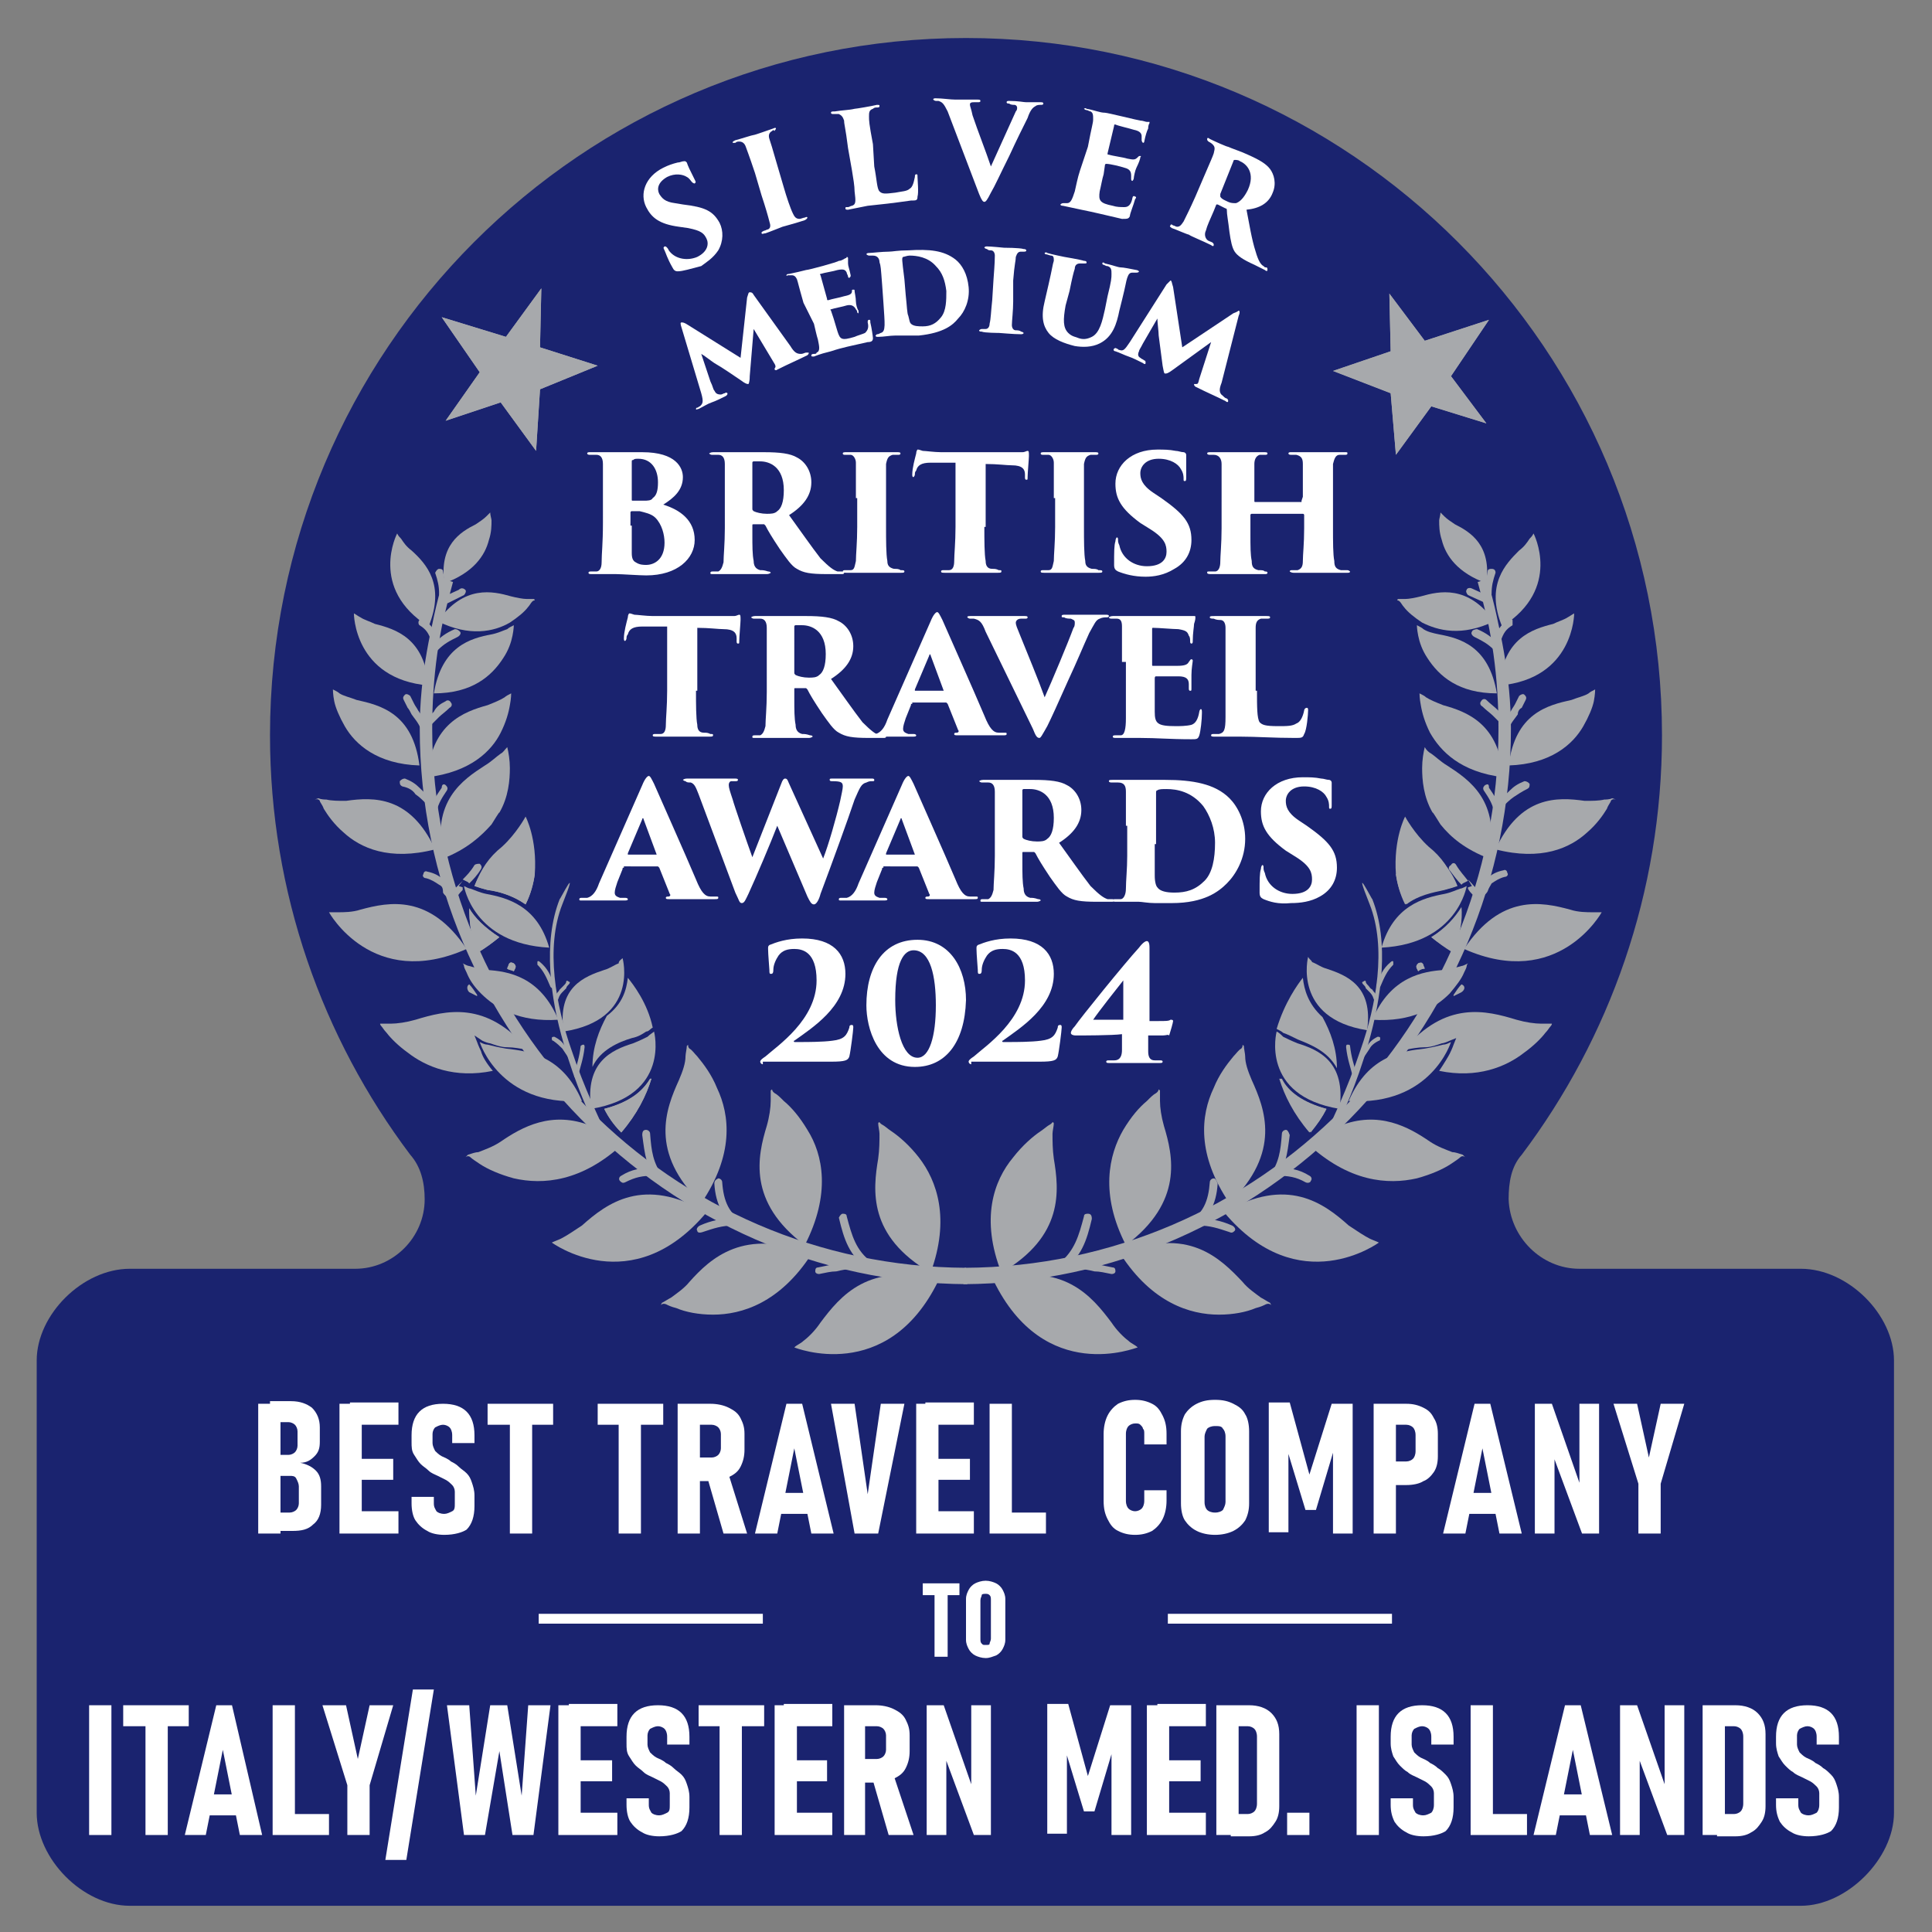 <?xml version="1.0" encoding="utf-8"?>
<!-- Generator: Adobe Illustrator 27.8.0, SVG Export Plug-In . SVG Version: 6.00 Build 0)  -->
<svg version="1.1" id="Layer_1" xmlns="http://www.w3.org/2000/svg" xmlns:xlink="http://www.w3.org/1999/xlink" x="0px" y="0px"
	 viewBox="0 0 147.4 147.4" style="enable-background:new 0 0 147.4 147.4;" xml:space="preserve">
<rect x="0" y="0" width="147.4" height="147.4" fill="#808080" stroke="none"/>
<style type="text/css">
	.st0{fill:#1A236F;}
	.st1{fill:#A7A9AC;stroke:#A7A9AC;stroke-width:0.75;stroke-miterlimit:3.864;}
	.st2{fill-rule:evenodd;clip-rule:evenodd;fill:#A7A9AC;}
	.st3{fill:#A7A9AC;}
	.st4{clip-path:url(#SVGID_00000042738291803952566870000010051729943630103185_);fill:#A7A9AC;}
	.st5{clip-path:url(#SVGID_00000171715652405742260960000006807723988295048853_);fill:#A7A9AC;}
	.st6{fill:#FFFFFF;}
	.st7{fill:none;stroke:#FFFFFF;stroke-width:0.75;stroke-miterlimit:10;}
</style>
<g>
	<path class="st0" d="M120.5,96.8h16.9c3.6,0,7.1,3.5,7.1,7v34.5c0,3.5-3.6,7.1-7.1,7.1H9.9c-3.6,0-7.1-3.6-7.1-7.1v-34.5
		c0-3.5,3.5-7,7.1-7h17.2c2.9,0,5.3-2.4,5.3-5.3c0-1.3-0.3-2.5-1.1-3.4l0,0c-6.7-8.9-10.7-20-10.7-32c0-29.4,23.8-53.2,53.1-53.2
		c29.3,0,53.1,23.8,53.1,53.2c0,12-4,23.1-10.7,32l0,0c-0.8,0.9-1,2.1-1,3.4C115.2,94.4,117.6,96.8,120.5,96.8"/>
	<g>
		<path class="st1" d="M73.7,97.1C51,97,32.6,78.4,32.6,55.6c0-3.9,0.5-7.7,1.6-11.3c-1,3.6-1.8,7.4-1.8,11.3
			c0,22.8,18.7,41.9,41.4,42"/>
		<path class="st1" d="M73.6,97.1c22.7-0.1,41.1-18.6,41.1-41.5c0-3.9-0.5-7.7-1.6-11.3c1,3.6,1.8,7.4,1.8,11.3
			c0,22.8-18.7,41.9-41.4,42"/>
		<path class="st2" d="M32.6,59.3c0.3-4.1,2.8-5,4.6-5.5c0.5-0.2,1-0.4,1.3-0.6c0.1-0.1,0.3-0.2,0.5-0.3c0,0,0,0.4-0.1,0.9
			c-0.1,0.6-0.3,1.3-0.7,2.1C37.5,57.3,35.9,58.9,32.6,59.3L32.6,59.3z"/>
		<path class="st3" d="M35,67.6l0.3,0.1l0,0.2c-0.1,0.1-0.3,0.3-0.4,0.5c-0.1,0.1-0.3,0.1-0.4,0c-0.1-0.1-0.1-0.3,0-0.4
			c0.3-0.3,0.5-0.5,0.7-0.7c0,0,0,0,0.1-0.1L35,67.6L35,67.6z M36.2,66c0.1-0.1,0.3-0.1,0.4-0.1c0.1,0.1,0.2,0.2,0.1,0.4
			c-0.3,0.5-0.6,0.8-0.9,1.1l-0.1-0.1l-0.4-0.2C35.6,66.8,35.9,66.5,36.2,66L36.2,66z"/>
		<path class="st2" d="M46.1,84.6c1.9-0.5,2.9-1.3,3.5-2.3l0.1,0c-0.4,1.3-1.1,2.7-2.3,4.1C46.8,85.8,46.4,85.2,46.1,84.6L46.1,84.6
			z M47.9,74.6c0.4,0.5,1.5,1.9,1.9,3.8c-0.2,0.1-0.3,0.3-0.5,0.3c-0.3,0.2-0.6,0.4-1.1,0.5c-1,0.3-2.4,0.9-3,2.2
			c0-1.5,0.5-2.8,1.1-3.9C47.5,76.6,47.8,75.5,47.9,74.6L47.9,74.6z"/>
		<path class="st3" d="M46.1,84.6c1.9-0.5,2.9-1.3,3.5-2.3l0.1,0c-0.4,1.3-1.1,2.7-2.3,4.1C46.8,85.8,46.4,85.2,46.1,84.6L46.1,84.6
			z"/>
		<path class="st2" d="M47.6,87.2c-3.2,3-6.2,3.2-8.4,2.7c-1.1-0.3-2-0.7-2.6-1.1c-0.3-0.2-0.6-0.4-0.7-0.5c-0.2-0.2-0.4,0-0.4,0
			l0.2-0.2c0.3-0.1,0.6-0.2,0.8-0.2c0.5-0.2,1.1-0.4,1.7-0.8c1.6-1.1,3.9-2.4,6.9-1.2l0.1,0.2l0.9,0.7l0.3-0.3
			C46.7,86.6,47.2,86.9,47.6,87.2L47.6,87.2z"/>
		<path class="st3" d="M37.6,81.7c-2.9,0.6-5.1-0.3-6.5-1.4c-0.7-0.5-1.3-1.1-1.6-1.5c-0.2-0.2-0.3-0.4-0.4-0.5
			c-0.1-0.1-0.1-0.2-0.1-0.2c0.3,0,0.6,0,0.8,0c0.5,0,1.2-0.1,1.9-0.3c2.3-0.7,5.4-1.5,8.6,2.3c-0.6-0.1-1.1-0.2-1.6-0.2
			c-0.5,0-1-0.2-1.3-0.3c-0.1,0-0.4-0.1-0.6-0.2L36.2,79l0.2,0.5c0,0,0.1,0.3,0.3,0.7C36.8,80.6,37.1,81.1,37.6,81.7L37.6,81.7z"/>
		<path class="st2" d="M38.1,71.5c-0.5,0.4-1,0.8-1.7,1.2c-0.5-1.3-0.6-2.5-0.6-3.4C36.2,70,37,70.8,38.1,71.5L38.1,71.5z
			 M40.8,66.7c-0.1,0.7-0.3,1.5-0.7,2.3c-1-0.7-2.1-1-2.9-1.1c-0.4-0.1-0.7-0.2-1-0.3c0.5-1.3,1.4-2.2,2.2-2.9
			C38.9,65.4,39.7,66.1,40.8,66.7L40.8,66.7z M40.1,62.8"/>
		<path class="st3" d="M38.1,71.5c-0.5,0.4-1,0.8-1.7,1.2c-0.5-1.3-0.6-2.5-0.6-3.4C36.2,70,37,70.8,38.1,71.5L38.1,71.5z"/>
		<path class="st3" d="M40.8,66.7c-0.1,0.7-0.3,1.5-0.7,2.3c-1-0.7-2.1-1-2.9-1.1c-0.4-0.1-0.7-0.2-1-0.3c0.5-1.3,1.1-2.2,2.1-3
			c1.1-1,1.8-2.3,1.8-2.3S41,64,40.8,66.7L40.8,66.7z"/>
		<path class="st3" d="M35.6,72.4c-7.2,3.2-10.5-2.8-10.5-2.8c0.2,0,0.5,0,0.7,0c0.4,0,1.1,0,1.7-0.2C29.7,68.8,32.8,68.2,35.6,72.4
			L35.6,72.4z"/>
		<path class="st3" d="M38.7,57c0.1,0.4,0.2,1,0.2,1.6c0,0.9-0.1,2.2-0.8,3.4c0-0.1-0.4,0.6-0.6,0.9c-0.8,0.9-1.9,1.9-3.7,2.6
			c-0.9-4.4,1.5-6,3.2-7.1c0.5-0.3,0.9-0.7,1.2-0.9C38.4,57.4,38.5,57.2,38.7,57L38.7,57z"/>
		<path class="st2" d="M33.2,64.8c-3.5,0.9-5.7-0.1-7-1.3c-0.7-0.6-1.2-1.3-1.5-1.8c-0.1-0.3-0.3-0.5-0.3-0.6
			c-0.1-0.2-0.4-0.1-0.4-0.1l0.3-0.1c0.2,0.1,0.5,0.1,0.6,0.1c0.4,0.1,0.9,0.1,1.5,0.1C28.5,60.8,31.3,60.7,33.2,64.8L33.2,64.8z"/>
		<path class="st3" d="M32,58.4c-3.2-0.1-4.9-1.6-5.7-3c-0.4-0.7-0.7-1.4-0.8-1.9c-0.1-0.5-0.1-0.9-0.1-0.9c0.2,0.1,0.4,0.2,0.5,0.3
			c0.3,0.2,0.8,0.3,1.3,0.5C29,53.8,31.5,54.4,32,58.4L32,58.4z"/>
		<path class="st2" d="M33.1,52.9c0.6-3.6,2.8-4.2,4.4-4.5c0.5-0.1,0.9-0.3,1.2-0.4c0.1-0.1,0.3-0.2,0.5-0.3c0,0,0,0.3-0.1,0.8
			c-0.1,0.5-0.3,1.1-0.7,1.7C37.5,51.6,36,52.9,33.1,52.9L33.1,52.9z"/>
		<path class="st3" d="M32.7,52.3c-5.7-0.5-5.7-5.5-5.7-5.5c0.2,0.1,0.3,0.2,0.5,0.3c0.3,0.2,0.7,0.3,1.1,0.5
			C30.2,48,32.4,48.7,32.7,52.3L32.7,52.3z"/>
		<path class="st3" d="M32.7,47.8c-4.6-2.9-2.4-7.1-2.4-7.1c0.1,0.2,0.2,0.3,0.3,0.4c0.2,0.3,0.4,0.6,0.8,0.9
			C32.5,43,34,44.6,32.7,47.8L32.7,47.8z"/>
		<path class="st3" d="M33.4,47.4c2-2.8,4.2-2.3,5.6-1.9c0.4,0.1,0.9,0.2,1.2,0.2c0.1,0,0.3,0,0.5,0c0.1,0,0.1,0.1,0.1,0.1
			c0,0-0.1,0-0.2,0.1c-0.1,0.1-0.2,0.3-0.3,0.4c-0.3,0.4-0.8,0.8-1.4,1.2C37.7,48.2,35.8,48.6,33.4,47.4L33.4,47.4z"/>
		<path class="st3" d="M37.4,39.1c0,0.2,0.1,0.5,0.1,0.6c0,0.4,0,0.9-0.2,1.5c-0.3,1.2-1.2,2.5-3.4,3.3c-0.4-2.9,1.2-3.9,2.4-4.5
			c0.3-0.2,0.6-0.4,0.8-0.6C37.2,39.3,37.3,39.2,37.4,39.1L37.4,39.1z"/>
		<path class="st3" d="M53.5,91.8c-4-3.9-2.7-7.2-1.7-9.4c0.3-0.7,0.5-1.3,0.5-1.8c0-0.2,0.1-0.6,0.1-0.8c0.2-0.2,0,0,0.2,0.2
			c0.2,0.1,0.4,0.4,0.6,0.6c0.5,0.6,1.1,1.4,1.5,2.4C55.7,85.1,56,88.1,53.5,91.8L53.5,91.8z"/>
		<path class="st3" d="M53.9,92.5c-5.7,6.8-11.8,2.3-11.8,2.3c0.2-0.1,0.5-0.2,0.7-0.3c0.4-0.2,1-0.6,1.6-1
			C46.3,91.8,49.1,89.7,53.9,92.5L53.9,92.5z"/>
		<path class="st3" d="M61.4,95c-4.4-3.3-3.6-6.8-2.9-9.1c0.2-0.7,0.3-1.4,0.3-1.9c0-0.2,0-0.6,0-0.8c0.2-0.2,0,0,0.3,0.2
			c0.2,0.1,0.4,0.3,0.7,0.6c0.6,0.5,1.2,1.2,1.8,2.2C62.8,88.1,63.4,91.1,61.4,95L61.4,95z"/>
		<path class="st2" d="M61.9,95.7c-2.4,3.7-5.3,4.6-7.5,4.6c-1.1,0-2.1-0.2-2.8-0.5c-0.4-0.1-0.6-0.2-0.8-0.3
			c-0.3-0.1-0.4,0.1-0.4,0.1l0.1-0.2c0.2-0.1,0.5-0.3,0.7-0.4c0.4-0.3,1-0.7,1.4-1.2C54.2,96,56.8,93.6,61.9,95.7L61.9,95.7z"/>
		<path class="st3" d="M54.8,89.9c0.1,0,0.3,0.1,0.3,0.3c0.1,1.4,0.5,2.5,1.8,3.1c0.2,0.1,0.2,0.2,0.1,0.4c-0.1,0.1-0.2,0.2-0.4,0.1
			c-1.4-0.7-2-1.9-2.1-3.5C54.5,90.1,54.6,90,54.8,89.9L54.8,89.9z"/>
		<path class="st3" d="M53.2,93.9c-0.1-0.1,0-0.3,0.2-0.4c0.9-0.4,1.6-0.5,2.6-0.6c0.2,0,0.3,0.1,0.3,0.3c0,0.1-0.1,0.3-0.3,0.3
			c-0.9,0-1.5,0.2-2.4,0.5C53.3,94.1,53.2,94,53.2,93.9L53.2,93.9z"/>
		<path class="st3" d="M49.3,86.2c0.1,0,0.3,0.1,0.3,0.3c0.1,1.3,0.2,2.2,1,3.3c0.1,0.1,0.1,0.3,0,0.4c-0.1,0.1-0.3,0.1-0.4,0
			c-0.9-1.1-1-2.1-1.2-3.6C49,86.3,49.1,86.2,49.3,86.2L49.3,86.2z"/>
		<path class="st3" d="M47.3,90.1c-0.1-0.1-0.1-0.3,0.1-0.4c0.8-0.5,1.5-0.6,2.5-0.6c0.2,0,0.3,0.1,0.3,0.3c0,0.1-0.1,0.3-0.3,0.3
			c-0.9,0-1.4,0.1-2.2,0.5C47.5,90.3,47.4,90.2,47.3,90.1L47.3,90.1z"/>
		<path class="st3" d="M38.7,73.9c0-0.1,0.1-0.2,0.1-0.3c0.1-0.2,0.2-0.2,0.4-0.1c0.1,0.1,0.2,0.2,0.1,0.4l-0.1,0.2
			C39,74,38.8,74,38.7,73.9L38.7,73.9z"/>
		<path class="st3" d="M38.7,73.9c0-0.1,0.1-0.2,0.1-0.3c0.1-0.2,0.2-0.2,0.4-0.1c0.1,0.1,0.2,0.2,0.1,0.4l-0.1,0.2
			C39,74,38.8,74,38.7,73.9L38.7,73.9z"/>
		<path class="st3" d="M35.8,75.1c0.2,0.2,0.4,0.5,0.6,0.8l0,0.1c-0.2-0.1-0.4-0.2-0.6-0.3C35.6,75.5,35.6,75.2,35.8,75.1L35.8,75.1
			z"/>
		<path class="st3" d="M33.5,67.5c-0.3-0.2-0.6-0.4-1-0.5c-0.2,0-0.3-0.2-0.2-0.3c0-0.1,0.1-0.3,0.3-0.2c0.5,0.1,0.9,0.3,1.2,0.6
			c0.2,0.1,0.3,0.3,0.4,0.5c0.1,0.2,0.3,0.4,0.4,0.6c0.1,0.1,0.1,0.3,0,0.4c-0.1,0.1-0.3,0.1-0.4,0c-0.1-0.2-0.3-0.3-0.4-0.5
			C33.8,67.7,33.7,67.6,33.5,67.5L33.5,67.5z"/>
		<path class="st3" d="M30.7,60c-0.2-0.1-0.2-0.2-0.2-0.4c0.1-0.1,0.2-0.2,0.4-0.2c0.5,0.2,0.8,0.4,1.1,0.7c0.3,0.3,0.6,0.6,1,0.9
			c0.1,0.1,0.1,0.3,0,0.4c-0.1,0.1-0.3,0.1-0.4,0c-0.3-0.3-0.6-0.6-0.9-0.8C31.5,60.3,31.2,60.1,30.7,60L30.7,60z"/>
		<path class="st3" d="M34,59.9c0.1,0.1,0.2,0.2,0.1,0.4c-0.4,0.6-0.6,0.9-0.8,1.6c-0.1,0.2-0.2,0.2-0.3,0.2c-0.1,0-0.2-0.2-0.2-0.3
			c0.2-0.7,0.5-1.1,0.9-1.7C33.7,59.8,33.9,59.8,34,59.9L34,59.9z"/>
		<path class="st3" d="M34,53.5c0.1-0.1,0.3-0.1,0.4,0.1c0.1,0.1,0.1,0.3-0.1,0.4c-0.3,0.3-0.6,0.5-0.8,0.7
			c-0.2,0.2-0.5,0.5-0.8,0.8c-0.1,0.1-0.3,0.1-0.4,0c-0.1-0.1-0.1-0.3,0-0.4c0.3-0.3,0.6-0.6,0.8-0.8C33.3,53.9,33.6,53.7,34,53.5
			L34,53.5z"/>
		<path class="st3" d="M31.1,54c-0.1-0.2-0.2-0.4-0.3-0.6c-0.1-0.2,0-0.3,0.1-0.4c0.1-0.1,0.3,0,0.4,0.1c0.1,0.2,0.2,0.4,0.3,0.6
			c0.1,0.2,0.2,0.3,0.3,0.5c0.2,0.3,0.5,0.7,0.7,1.1c0.1,0.2,0,0.3-0.1,0.4c-0.1,0.1-0.3,0-0.4-0.1c-0.2-0.5-0.5-0.8-0.7-1.1
			C31.3,54.3,31.2,54.1,31.1,54L31.1,54z"/>
		<path class="st3" d="M35.1,48.2c0.1,0.1,0,0.3-0.2,0.4c-0.6,0.3-1,0.5-1.5,1c-0.1,0.1-0.3,0.1-0.4,0c-0.1-0.1-0.1-0.3,0-0.4
			c0.6-0.6,1-0.9,1.7-1.2C34.9,48,35,48.1,35.1,48.2L35.1,48.2z"/>
		<path class="st3" d="M32,47.3c0.1-0.1,0.2-0.2,0.4,0c0.5,0.4,0.8,0.8,1,1.5c0.1,0.2,0,0.3-0.2,0.3c-0.1,0-0.3,0-0.3-0.2
			c-0.2-0.6-0.4-0.9-0.9-1.2C31.9,47.6,31.9,47.4,32,47.3L32,47.3z"/>
		<path class="st3" d="M35.5,45c0.1,0.1,0,0.3-0.1,0.4L34.2,46c-0.2,0.1-0.3,0-0.4-0.1c-0.1-0.1,0-0.3,0.1-0.4l1.1-0.5
			C35.2,44.8,35.4,44.9,35.5,45L35.5,45z"/>
		<path class="st3" d="M33.5,43.4c0.1,0,0.3,0,0.3,0.2c0.1,0.6,0.2,1,0.3,1.7c0,0.2-0.1,0.3-0.3,0.3c-0.1,0-0.3-0.1-0.3-0.3
			c0-0.6-0.1-1-0.3-1.6C33.3,43.5,33.4,43.4,33.5,43.4L33.5,43.4z"/>
		<path class="st3" d="M42.9,69c-1.3,3.3-0.5,7.7,0.7,11.1c1,3,2.2,5.4,2.5,6.1L46,86.3l-0.7-0.6c-0.2-0.4-1.4-2.9-2.3-6.1
			c-1-3.4-1.6-7.7-0.3-11C42.7,68.7,44.3,65.5,42.9,69z"/>
		<path class="st3" d="M49.9,78.7c0,0,1.3,4.9-4.8,5.9c-0.5-3.6,1.6-4.5,3.2-5c0.5-0.2,0.9-0.4,1.1-0.5
			C49.6,78.9,49.8,78.8,49.9,78.7L49.9,78.7z"/>
		<path class="st3" d="M44.4,84c-6.3,0.4-7.8-4.5-7.8-4.5c0.2,0.1,0.4,0.2,0.6,0.2c0.4,0.1,0.8,0.2,1.4,0.3
			C40.3,80.2,42.9,80.5,44.4,84L44.4,84z"/>
		<path class="st3" d="M47.5,73.1c0,0,1.3,4.7-4.5,5.6c-0.5-3.4,1.6-4.2,3.1-4.7c0.4-0.1,0.8-0.4,1.1-0.5
			C47.2,73.3,47.4,73.2,47.5,73.1L47.5,73.1z"/>
		<path class="st3" d="M42.6,77.8c-3,0.2-4.8-0.9-5.9-2c-0.6-0.6-0.9-1.1-1.1-1.6c-0.1-0.2-0.2-0.4-0.2-0.5c0-0.1-0.1-0.2-0.1-0.2
			c0.2,0.1,0.4,0.2,0.5,0.2c0.3,0.1,0.8,0.2,1.3,0.3C38.8,74.1,41.2,74.5,42.6,77.8L42.6,77.8z"/>
		<path class="st3" d="M41.9,72.3c-5.8-0.3-6.5-4.7-6.5-4.7c0.2,0.1,0.4,0.2,0.5,0.2c0.3,0.1,0.7,0.3,1.2,0.4
			C38.7,68.5,41,69.1,41.9,72.3L41.9,72.3z"/>
		<path class="st3" d="M44.5,79.7c0.1,0,0.1,0.1,0.1,0.2c-0.1,0.9-0.3,1.4-0.5,2.2c0,0.1-0.1,0.1-0.2,0.1c-0.1,0-0.1-0.1-0.1-0.2
			c0.2-0.8,0.4-1.3,0.5-2.2C44.4,79.7,44.5,79.7,44.5,79.7L44.5,79.7z"/>
		<path class="st3" d="M42.2,79.4c-0.1,0-0.1-0.1-0.1-0.2c0-0.1,0.1-0.1,0.2-0.1c0.4,0.2,0.6,0.4,0.8,0.7c0.2,0.3,0.4,0.6,0.6,0.9
			c0.1,0.1,0,0.1,0,0.2c-0.1,0-0.1,0-0.2,0c-0.2-0.3-0.4-0.6-0.6-0.9C42.7,79.8,42.5,79.6,42.2,79.4L42.2,79.4z"/>
		<path class="st3" d="M43,75.2c0.1-0.1,0.2-0.2,0.2-0.3c0-0.1,0.1-0.1,0.2,0c0.1,0,0.1,0.1,0,0.2c-0.1,0.1-0.2,0.2-0.2,0.3
			c-0.1,0.1-0.2,0.2-0.2,0.2c-0.2,0.2-0.3,0.3-0.4,0.6c0,0.1-0.1,0.1-0.2,0.1c-0.1,0-0.1-0.1-0.1-0.2c0.1-0.3,0.3-0.4,0.4-0.6
			C42.8,75.4,42.9,75.3,43,75.2L43,75.2z"/>
		<path class="st3" d="M41,73.4c0-0.1,0.1-0.1,0.2,0c0.6,0.5,0.8,1,1.1,1.8c0,0.1,0,0.2-0.1,0.2c-0.1,0-0.1,0-0.2-0.1
			c-0.3-0.7-0.5-1.2-1-1.7C41,73.6,41,73.5,41,73.4L41,73.4z"/>
		<g>
			<defs>
				<polygon id="SVGID_1_" points="40.9,34.4 41.2,29.7 45.6,27.9 41.2,26.5 41.3,22 38.6,25.7 33.7,24.2 36.6,28.4 34,32.1 
					38.2,30.7 40.9,34.4 				"/>
			</defs>
			<use xlink:href="#SVGID_1_"  style="overflow:visible;fill:#A7A9AC;"/>
			<clipPath id="SVGID_00000140016303782900591700000010353645891379391394_">
				<use xlink:href="#SVGID_1_"  style="overflow:visible;"/>
			</clipPath>
			<polygon style="clip-path:url(#SVGID_00000140016303782900591700000010353645891379391394_);fill:#A7A9AC;" points="38.6,25.4 
				39.2,28.2 33.3,23.9 38.6,25.4 			"/>
			<polygon style="clip-path:url(#SVGID_00000140016303782900591700000010353645891379391394_);fill:#A7A9AC;" points="41.5,26.2 
				39.2,28.2 41.3,21.7 41.5,26.2 			"/>
			<polygon style="clip-path:url(#SVGID_00000140016303782900591700000010353645891379391394_);fill:#A7A9AC;" points="38.6,25.4 
				39.2,28.2 41.3,21.7 38.6,25.4 			"/>
			<polygon style="clip-path:url(#SVGID_00000140016303782900591700000010353645891379391394_);fill:#A7A9AC;" points="41.5,26.2 
				39.2,28.2 46,27.9 41.5,26.2 			"/>
			<polygon style="clip-path:url(#SVGID_00000140016303782900591700000010353645891379391394_);fill:#A7A9AC;" points="46,27.9 
				39.2,28.2 41.6,29.9 46,27.9 			"/>
			<polygon style="clip-path:url(#SVGID_00000140016303782900591700000010353645891379391394_);fill:#A7A9AC;" points="41.6,29.9 
				39.2,28.2 41.1,35.1 41.6,29.9 			"/>
			<polygon style="clip-path:url(#SVGID_00000140016303782900591700000010353645891379391394_);fill:#A7A9AC;" points="41.1,35.1 
				39.2,28.2 38.1,31.1 41.1,35.1 			"/>
			<polygon style="clip-path:url(#SVGID_00000140016303782900591700000010353645891379391394_);fill:#A7A9AC;" points="38.1,31.1 
				39.2,28.2 33.8,32.2 38.1,31.1 			"/>
			<polygon style="clip-path:url(#SVGID_00000140016303782900591700000010353645891379391394_);fill:#A7A9AC;" points="33.8,32.2 
				39.2,28.2 36.5,28.4 33.8,32.2 			"/>
			<polygon style="clip-path:url(#SVGID_00000140016303782900591700000010353645891379391394_);fill:#A7A9AC;" points="36.5,28.4 
				39.2,28.2 33.3,23.9 36.5,28.4 			"/>
		</g>
		<g>
			<defs>
				<polygon id="SVGID_00000150793650131233784450000015526874591736150448_" points="101.7,28.3 106.1,30 106.5,34.7 109.2,31 
					113.4,32.3 110.7,28.7 113.6,24.4 108.7,26 106,22.4 106.1,26.8 101.7,28.3 				"/>
			</defs>
			<use xlink:href="#SVGID_00000150793650131233784450000015526874591736150448_"  style="overflow:visible;fill:#A7A9AC;"/>
			<clipPath id="SVGID_00000013164261328882576380000015941763367525811601_">
				<use xlink:href="#SVGID_00000150793650131233784450000015526874591736150448_"  style="overflow:visible;"/>
			</clipPath>
			<polygon style="clip-path:url(#SVGID_00000013164261328882576380000015941763367525811601_);fill:#A7A9AC;" points="111,28.7 
				108.1,28.5 114,24.1 111,28.7 			"/>
			<polygon style="clip-path:url(#SVGID_00000013164261328882576380000015941763367525811601_);fill:#A7A9AC;" points="109.4,31.3 
				108.1,28.5 113.7,32.5 109.4,31.3 			"/>
			<polygon style="clip-path:url(#SVGID_00000013164261328882576380000015941763367525811601_);fill:#A7A9AC;" points="111,28.7 
				108.1,28.5 113.7,32.5 111,28.7 			"/>
			<polygon style="clip-path:url(#SVGID_00000013164261328882576380000015941763367525811601_);fill:#A7A9AC;" points="109.4,31.3 
				108.1,28.5 106.4,35.1 109.4,31.3 			"/>
			<polygon style="clip-path:url(#SVGID_00000013164261328882576380000015941763367525811601_);fill:#A7A9AC;" points="106.4,35.1 
				108.1,28.5 105.8,30.3 106.4,35.1 			"/>
			<polygon style="clip-path:url(#SVGID_00000013164261328882576380000015941763367525811601_);fill:#A7A9AC;" points="105.8,30.3 
				108.1,28.5 101,28.3 105.8,30.3 			"/>
			<polygon style="clip-path:url(#SVGID_00000013164261328882576380000015941763367525811601_);fill:#A7A9AC;" points="101,28.3 
				108.1,28.5 105.7,26.6 101,28.3 			"/>
			<polygon style="clip-path:url(#SVGID_00000013164261328882576380000015941763367525811601_);fill:#A7A9AC;" points="105.7,26.6 
				108.1,28.5 105.9,22.1 105.7,26.6 			"/>
			<polygon style="clip-path:url(#SVGID_00000013164261328882576380000015941763367525811601_);fill:#A7A9AC;" points="105.9,22.1 
				108.1,28.5 108.7,25.8 105.9,22.1 			"/>
			<polygon style="clip-path:url(#SVGID_00000013164261328882576380000015941763367525811601_);fill:#A7A9AC;" points="108.7,25.8 
				108.1,28.5 114,24.1 108.7,25.8 			"/>
		</g>
		<path class="st3" d="M71,97.1c-4.8-2.8-4.4-6.3-4-8.7c0.1-0.7,0.1-1.4,0.1-1.9c0-0.2-0.1-0.6-0.1-0.8c0.1-0.2,0.1,0,0.3,0.1
			c0.2,0.1,0.4,0.3,0.7,0.5c0.6,0.4,1.4,1.1,2.1,2C71.5,90.1,72.5,93,71,97.1L71,97.1z"/>
		<path class="st3" d="M60.6,102.8c0.2-0.2,0.5-0.3,0.7-0.5c0.4-0.3,0.9-0.8,1.3-1.4c1.5-2,3.7-4.7,9-3.2
			C67.7,105.7,60.6,102.8,60.6,102.8L60.6,102.8L60.6,102.8z"/>
		<path class="st3" d="M64.3,92.6c0.1,0,0.3,0,0.3,0.2c0.4,1.5,0.7,2.6,1.9,3.5c0.1,0.1,0.1,0.3,0.1,0.4c-0.1,0.1-0.2,0.2-0.4,0.1
			c-1.4-1-1.8-2.2-2.2-3.9C64.1,92.7,64.2,92.6,64.3,92.6L64.3,92.6z"/>
		<path class="st3" d="M62.5,97.2c-0.2,0-0.3-0.1-0.3-0.2c0-0.1,0-0.3,0.2-0.3c0.5-0.1,1-0.2,1.4-0.3c0.4-0.1,0.8-0.2,1.4-0.2
			c0.2,0,0.3,0.1,0.3,0.3c0,0.1-0.1,0.3-0.3,0.3c-0.5,0-1,0.1-1.4,0.2C63.4,97,63,97.1,62.5,97.2L62.5,97.2z"/>
		<path class="st2" d="M114.7,59.3c-0.3-4.1-2.8-5-4.6-5.5c-0.5-0.2-1-0.4-1.3-0.6c-0.1-0.1-0.3-0.2-0.5-0.3c0,0,0,0.4,0.1,0.9
			c0.1,0.6,0.3,1.3,0.7,2.1C109.9,57.3,111.4,58.9,114.7,59.3L114.7,59.3z"/>
		<path class="st3" d="M112.3,67.6l-0.3-0.5c0.1,0.1,0.1,0.1,0.1,0.1c0.2,0.2,0.4,0.5,0.7,0.7c0.1,0.1,0.1,0.3,0,0.4
			c-0.1,0.1-0.3,0.1-0.4,0c-0.2-0.2-0.3-0.3-0.4-0.5l0-0.1L112.3,67.6L112.3,67.6z M111.1,66c0.3,0.5,0.6,0.8,0.9,1.2l-0.4,0.2
			l-0.1,0.1c-0.3-0.3-0.6-0.7-0.9-1.1c-0.1-0.1-0.1-0.3,0.1-0.4C110.8,65.8,111,65.8,111.1,66L111.1,66z"/>
		<path class="st2" d="M101.2,84.6c-0.3,0.6-0.7,1.2-1.2,1.8c-1.2-1.4-2-2.8-2.3-4.1l0.1,0C98.3,83.3,99.4,84.1,101.2,84.6
			L101.2,84.6z M99.4,74.6c0.1,0.9,0.4,2,1.5,3c0.6,1.1,1.1,2.4,1.1,3.9c-0.7-1.3-2-1.8-3-2.2c-0.4-0.2-0.8-0.4-1.1-0.5
			c-0.1-0.1-0.3-0.2-0.5-0.3C98,76.5,99,75.1,99.4,74.6L99.4,74.6z"/>
		<path class="st3" d="M101.2,84.6c-1.9-0.5-2.9-1.3-3.5-2.3l-0.1,0c0.4,1.3,1.1,2.7,2.3,4.1C100.5,85.8,100.9,85.2,101.2,84.6
			L101.2,84.6z"/>
		<path class="st2" d="M99.7,87.2c3.2,3,6.2,3.2,8.4,2.7c1.1-0.3,2-0.7,2.6-1.1c0.3-0.2,0.6-0.4,0.7-0.5c0.2-0.2,0.4,0,0.4,0
			l-0.2-0.2c-0.3-0.1-0.6-0.2-0.8-0.2c-0.5-0.2-1.1-0.4-1.7-0.8c-1.6-1.1-3.9-2.4-6.9-1.2l-0.1,0.2l-0.9,0.7l-0.3-0.3
			C100.6,86.6,100.2,86.9,99.7,87.2L99.7,87.2z"/>
		<path class="st3" d="M109.8,81.7c2.9,0.6,5.1-0.3,6.5-1.4c0.7-0.5,1.3-1.1,1.6-1.5c0.2-0.2,0.3-0.4,0.4-0.5
			c0.1-0.1,0.1-0.2,0.1-0.2c-0.3,0-0.6,0-0.8,0c-0.5,0-1.2-0.1-1.9-0.3c-2.3-0.7-5.4-1.5-8.6,2.3c0.6-0.1,1.1-0.2,1.6-0.2
			c0.5,0,1-0.2,1.3-0.3c0.1,0,0.4-0.1,0.6-0.2l0.5-0.2l-0.2,0.5c0,0-0.1,0.3-0.3,0.7C110.5,80.6,110.2,81.1,109.8,81.7L109.8,81.7z"
			/>
		<path class="st2" d="M109.2,71.5c1.1-0.7,1.8-1.5,2.3-2.3c0.1,1-0.1,2.1-0.6,3.4C110.3,72.3,109.7,71.9,109.2,71.5L109.2,71.5z
			 M106.5,66.7c1.2-0.6,2-1.3,2.5-2c0.8,0.7,1.7,1.6,2.2,2.9c-0.3,0.1-0.6,0.2-1,0.3c-0.9,0.2-2,0.4-2.9,1.1
			C106.8,68.2,106.6,67.4,106.5,66.7L106.5,66.7z M107.3,62.8"/>
		<path class="st3" d="M109.2,71.5c0.5,0.4,1,0.8,1.7,1.2c0.5-1.3,0.6-2.5,0.6-3.4C111.1,70,110.4,70.8,109.2,71.5L109.2,71.5z"/>
		<path class="st3" d="M106.5,66.7c0.1,0.7,0.3,1.5,0.7,2.3c1-0.7,2.1-1,2.9-1.1c0.4-0.1,0.7-0.2,1-0.3c-0.5-1.3-1.1-2.2-2.1-3
			c-1.1-1-1.8-2.3-1.8-2.3S106.3,64,106.5,66.7L106.5,66.7z"/>
		<path class="st3" d="M111.7,72.4c7.2,3.2,10.5-2.8,10.5-2.8c-0.2,0-0.5,0-0.7,0c-0.4,0-1.1,0-1.7-0.2
			C117.6,68.8,114.5,68.2,111.7,72.4L111.7,72.4z"/>
		<path class="st3" d="M108.7,57c-0.1,0.4-0.2,1-0.2,1.6c0,0.9,0.1,2.2,0.8,3.4c0-0.1,0.4,0.6,0.6,0.9c0.8,1,1.9,1.9,3.7,2.6
			c0.9-4.4-1.5-6-3.2-7.1c-0.5-0.3-0.9-0.7-1.2-0.9C109,57.4,108.8,57.2,108.7,57L108.7,57z"/>
		<path class="st2" d="M114.1,64.8c3.5,0.9,5.7-0.1,7-1.3c0.7-0.6,1.2-1.3,1.5-1.8c0.1-0.3,0.3-0.5,0.3-0.6c0.1-0.2,0.4-0.1,0.4-0.1
			l-0.3-0.1c-0.2,0.1-0.5,0.1-0.6,0.1c-0.4,0.1-0.9,0.1-1.5,0.1C118.8,60.8,116,60.7,114.1,64.8L114.1,64.8z"/>
		<path class="st3" d="M115.1,58.4c3.2-0.1,4.9-1.6,5.7-3c0.4-0.7,0.7-1.4,0.8-1.9c0.1-0.5,0.1-0.9,0.1-0.9
			c-0.2,0.1-0.4,0.2-0.5,0.3c-0.3,0.2-0.8,0.3-1.3,0.5C118.1,53.8,115.6,54.4,115.1,58.4L115.1,58.4z"/>
		<path class="st2" d="M114.2,52.9c-0.6-3.6-2.8-4.2-4.4-4.5c-0.5-0.1-0.9-0.2-1.2-0.4c-0.1-0.1-0.3-0.2-0.5-0.3c0,0,0,0.3,0.1,0.8
			c0.1,0.5,0.3,1.1,0.7,1.7C109.8,51.6,111.3,52.9,114.2,52.9L114.2,52.9z"/>
		<path class="st3" d="M114.4,52.3c5.7-0.5,5.7-5.5,5.7-5.5c-0.2,0.1-0.3,0.2-0.5,0.3c-0.3,0.2-0.7,0.3-1.1,0.5
			C116.9,48,114.7,48.7,114.4,52.3L114.4,52.3z"/>
		<path class="st3" d="M114.6,47.8c4.6-2.9,2.4-7.1,2.4-7.1c-0.1,0.2-0.2,0.3-0.3,0.4c-0.2,0.3-0.4,0.6-0.8,0.9
			C114.9,43,113.3,44.6,114.6,47.8L114.6,47.8z"/>
		<path class="st3" d="M114,47.4c-2-2.8-4.2-2.3-5.6-1.9c-0.4,0.1-0.9,0.2-1.2,0.2c-0.1,0-0.3,0-0.5,0c-0.1,0-0.1,0.1-0.1,0.1
			c0,0,0.1,0,0.2,0.1c0.1,0.1,0.2,0.3,0.3,0.4c0.3,0.4,0.8,0.8,1.4,1.2C109.7,48.1,111.5,48.6,114,47.4L114,47.4z"/>
		<path class="st3" d="M109.9,39.1c0,0.2-0.1,0.5-0.1,0.6c0,0.4,0,0.9,0.2,1.5c0.3,1.2,1.2,2.5,3.4,3.3c0.4-2.9-1.2-3.9-2.4-4.5
			c-0.3-0.2-0.6-0.4-0.8-0.6C110.1,39.3,110,39.2,109.9,39.1L109.9,39.1z"/>
		<path class="st3" d="M93.8,91.8c4-3.9,2.7-7.2,1.7-9.4c-0.3-0.7-0.5-1.3-0.5-1.8c0-0.2-0.1-0.6-0.1-0.8c-0.2-0.2,0,0-0.2,0.2
			c-0.2,0.1-0.4,0.4-0.6,0.6c-0.5,0.6-1.1,1.4-1.5,2.4C91.6,85.1,91.3,88.1,93.8,91.8L93.8,91.8z"/>
		<path class="st3" d="M93.4,92.5c5.7,6.8,11.8,2.3,11.8,2.3c-0.2-0.1-0.5-0.2-0.7-0.3c-0.4-0.2-1-0.6-1.6-1
			C101,91.8,98.2,89.7,93.4,92.5L93.4,92.5z"/>
		<path class="st3" d="M85.9,95c4.4-3.3,3.6-6.8,2.9-9.1c-0.2-0.7-0.3-1.4-0.3-1.9c0-0.2,0-0.6,0-0.8c-0.2-0.2,0,0-0.3,0.2
			c-0.2,0.1-0.4,0.3-0.7,0.6c-0.6,0.5-1.2,1.2-1.8,2.2C84.6,88.1,83.9,91.1,85.9,95L85.9,95z"/>
		<path class="st2" d="M85.5,95.7c2.4,3.7,5.3,4.6,7.5,4.6c1.1,0,2.1-0.2,2.8-0.5c0.4-0.1,0.6-0.2,0.8-0.3c0.3-0.1,0.4,0.1,0.4,0.1
			l-0.1-0.2c-0.2-0.1-0.5-0.3-0.7-0.4c-0.4-0.3-1-0.7-1.4-1.2C93.1,96,90.6,93.5,85.5,95.7L85.5,95.7z"/>
		<path class="st3" d="M92.6,89.9c-0.1,0-0.3,0.1-0.3,0.3c-0.1,1.4-0.5,2.5-1.8,3.1c-0.2,0.1-0.2,0.2-0.1,0.4
			c0.1,0.1,0.2,0.2,0.4,0.1c1.4-0.7,2-1.9,2.1-3.5C92.8,90,92.7,89.9,92.6,89.9L92.6,89.9z"/>
		<path class="st3" d="M94.2,93.9c0.1-0.1,0-0.3-0.2-0.4c-0.9-0.4-1.6-0.5-2.6-0.6c-0.2,0-0.3,0.1-0.3,0.3c0,0.1,0.1,0.3,0.3,0.3
			c0.9,0,1.5,0.2,2.4,0.5C94,94.1,94.1,94,94.2,93.9L94.2,93.9z"/>
		<path class="st3" d="M98.1,86.2c-0.1,0-0.3,0.1-0.3,0.3c-0.1,1.3-0.2,2.2-1,3.3c-0.1,0.1-0.1,0.3,0,0.4c0.1,0.1,0.3,0.1,0.4,0
			c0.9-1.1,1-2.1,1.2-3.6C98.3,86.3,98.2,86.2,98.1,86.2L98.1,86.2z"/>
		<path class="st3" d="M100,90.1c0.1-0.1,0.1-0.3-0.1-0.4c-0.8-0.5-1.5-0.6-2.5-0.6c-0.2,0-0.3,0.1-0.3,0.3c0,0.1,0.1,0.3,0.3,0.3
			c0.9,0,1.5,0.1,2.2,0.5C99.8,90.3,100,90.2,100,90.1L100,90.1z"/>
		<path class="st3" d="M108.7,73.9c-0.2,0-0.4,0.1-0.5,0.2l-0.1-0.2c-0.1-0.2,0-0.3,0.1-0.4c0.1-0.1,0.3,0,0.4,0.1
			C108.6,73.7,108.6,73.8,108.7,73.9L108.7,73.9z"/>
		<path class="st3" d="M108.7,73.9c0-0.1-0.1-0.2-0.1-0.3c-0.1-0.2-0.2-0.2-0.4-0.1c-0.1,0.1-0.2,0.2-0.1,0.4l0.1,0.2
			C108.3,74,108.5,73.9,108.7,73.9L108.7,73.9z"/>
		<path class="st3" d="M111.5,75.1c-0.2,0.2-0.4,0.5-0.6,0.8l0,0.1c0.2-0.1,0.4-0.2,0.6-0.3C111.8,75.5,111.8,75.2,111.5,75.1
			L111.5,75.1z"/>
		<path class="st3" d="M113.8,67.4c0.3-0.2,0.6-0.4,1-0.5c0.2,0,0.3-0.2,0.2-0.3c0-0.1-0.1-0.3-0.3-0.2c-0.5,0.1-0.9,0.3-1.2,0.6
			c-0.2,0.1-0.3,0.3-0.4,0.5c-0.1,0.2-0.3,0.4-0.4,0.6c-0.1,0.1-0.1,0.3,0,0.4c0.1,0.1,0.3,0.1,0.4,0c0.1-0.2,0.3-0.3,0.4-0.5
			C113.6,67.7,113.7,67.6,113.8,67.4L113.8,67.4z"/>
		<path class="st3" d="M116.5,60.2c0.2-0.1,0.2-0.2,0.2-0.4c-0.1-0.1-0.2-0.2-0.4-0.2c-0.5,0.2-0.8,0.4-1.1,0.7
			c-0.3,0.3-0.6,0.6-1,0.9c-0.1,0.1-0.1,0.3,0,0.4c0.1,0.1,0.3,0.1,0.4,0c0.3-0.3,0.6-0.6,0.9-0.8C115.8,60.6,116.1,60.4,116.5,60.2
			L116.5,60.2z"/>
		<path class="st3" d="M113.3,59.9c-0.1,0.1-0.2,0.2-0.1,0.4c0.4,0.6,0.6,0.9,0.8,1.6c0.1,0.2,0.2,0.2,0.3,0.2
			c0.1,0,0.2-0.2,0.2-0.3c-0.2-0.7-0.5-1.1-0.9-1.7C113.6,59.8,113.5,59.8,113.3,59.9L113.3,59.9z"/>
		<path class="st3" d="M113.4,53.4c-0.1-0.1-0.3-0.1-0.4,0.1c-0.1,0.1-0.1,0.3,0.1,0.4c0.3,0.3,0.6,0.5,0.8,0.7
			c0.2,0.2,0.5,0.5,0.8,0.8c0.1,0.1,0.3,0.1,0.4,0c0.1-0.1,0.1-0.3,0-0.4c-0.3-0.3-0.6-0.6-0.8-0.8C114,53.9,113.7,53.7,113.4,53.4
			L113.4,53.4z"/>
		<path class="st3" d="M116.1,54c0.1-0.2,0.2-0.4,0.3-0.6c0.1-0.2,0-0.3-0.1-0.4c-0.1-0.1-0.3,0-0.4,0.1c-0.1,0.2-0.2,0.4-0.3,0.6
			c-0.1,0.2-0.2,0.3-0.3,0.5c-0.2,0.3-0.5,0.7-0.7,1.1c-0.1,0.2,0,0.3,0.1,0.4c0.1,0.1,0.3,0,0.4-0.1c0.2-0.5,0.5-0.8,0.7-1.1
			C115.8,54.3,115.9,54.1,116.1,54L116.1,54z"/>
		<path class="st3" d="M112.3,48.2c-0.1,0.1,0,0.3,0.2,0.4c0.6,0.3,1,0.5,1.5,1c0.1,0.1,0.3,0.1,0.4,0c0.1-0.1,0.1-0.3,0-0.4
			c-0.6-0.6-1-0.9-1.7-1.2C112.5,48,112.3,48.1,112.3,48.2L112.3,48.2z"/>
		<path class="st3" d="M115.4,47.3c-0.1-0.1-0.2-0.2-0.4,0c-0.5,0.4-0.8,0.8-1,1.5c-0.1,0.2,0,0.3,0.2,0.3c0.1,0,0.3,0,0.3-0.2
			c0.2-0.6,0.4-0.9,0.9-1.2C115.4,47.6,115.4,47.4,115.4,47.3L115.4,47.3z"/>
		<path class="st3" d="M111.9,45c-0.1,0.1,0,0.3,0.1,0.4l1.1,0.5c0.2,0.1,0.3,0,0.4-0.1c0.1-0.1,0-0.3-0.1-0.4l-1.1-0.5
			C112.1,44.8,111.9,44.9,111.9,45L111.9,45z"/>
		<path class="st3" d="M113.8,43.4c-0.1,0-0.3,0-0.3,0.2c-0.1,0.6-0.2,1-0.3,1.7c0,0.2,0.1,0.3,0.3,0.3c0.1,0,0.3-0.1,0.3-0.3
			c0-0.6,0.1-1,0.3-1.6C114.1,43.5,114,43.4,113.8,43.4L113.8,43.4z"/>
		<path class="st3" d="M104.5,69c1.3,3.3,0.5,7.7-0.7,11.1c-1,3-2.2,5.4-2.5,6.1l0.1,0.1l0.7-0.6c0.2-0.4,1.4-2.9,2.3-6.1
			c1-3.5,1.6-7.7,0.3-11C104.7,68.7,103.1,65.5,104.5,69z"/>
		<path class="st3" d="M97.4,78.7c0,0-1.3,4.9,4.8,5.9c0.5-3.6-1.6-4.5-3.2-5c-0.5-0.2-0.9-0.4-1.1-0.5
			C97.7,78.9,97.6,78.8,97.4,78.7L97.4,78.7z"/>
		<path class="st3" d="M102.9,84c6.3,0.4,7.8-4.5,7.8-4.5c-0.2,0.1-0.4,0.2-0.6,0.2c-0.4,0.1-0.8,0.2-1.4,0.3
			C107,80.2,104.4,80.5,102.9,84L102.9,84z"/>
		<path class="st3" d="M99.8,73c0,0-1.2,4.7,4.5,5.6c0.5-3.4-1.6-4.2-3.1-4.7c-0.4-0.1-0.8-0.4-1.1-0.5
			C100.1,73.3,99.9,73.2,99.8,73L99.8,73z"/>
		<path class="st3" d="M104.7,77.8c3,0.2,4.8-0.9,5.9-2c0.5-0.6,0.9-1.1,1.1-1.6c0.1-0.2,0.2-0.4,0.2-0.5c0-0.1,0.1-0.2,0.1-0.2
			c-0.2,0.1-0.4,0.2-0.5,0.2c-0.3,0.1-0.8,0.2-1.3,0.3C108.6,74.1,106.1,74.5,104.7,77.8L104.7,77.8z"/>
		<path class="st3" d="M105.4,72.3c5.8-0.3,6.5-4.7,6.5-4.7c-0.2,0.1-0.4,0.2-0.5,0.2c-0.3,0.1-0.7,0.3-1.2,0.4
			C108.6,68.5,106.3,69.1,105.4,72.3L105.4,72.3z"/>
		<path class="st3" d="M102.8,79.7c-0.1,0-0.1,0.1-0.1,0.2c0.1,0.9,0.3,1.4,0.5,2.2c0,0.1,0.1,0.1,0.2,0.1c0.1,0,0.1-0.1,0.1-0.2
			c-0.2-0.8-0.4-1.3-0.5-2.2C103,79.7,102.9,79.7,102.8,79.7L102.8,79.7z"/>
		<path class="st3" d="M105.2,79.4c0.1,0,0.1-0.1,0.1-0.2c0-0.1-0.1-0.1-0.2-0.1c-0.4,0.2-0.6,0.4-0.8,0.7c-0.2,0.3-0.4,0.6-0.6,0.9
			c-0.1,0.1,0,0.1,0,0.2c0.1,0,0.1,0,0.2,0c0.2-0.3,0.4-0.6,0.6-0.9C104.6,79.8,104.8,79.6,105.2,79.4L105.2,79.4z"/>
		<path class="st3" d="M104.4,75.2c-0.1-0.1-0.2-0.2-0.2-0.3c0-0.1-0.1-0.1-0.2,0c-0.1,0-0.1,0.1,0,0.2c0.1,0.1,0.2,0.2,0.2,0.3
			c0.1,0.1,0.2,0.2,0.2,0.2c0.2,0.2,0.3,0.3,0.4,0.6c0,0.1,0.1,0.1,0.2,0.1c0.1,0,0.1-0.1,0.1-0.2c-0.1-0.3-0.3-0.4-0.4-0.6
			C104.5,75.4,104.5,75.3,104.4,75.2L104.4,75.2z"/>
		<path class="st3" d="M106.3,73.4c0-0.1-0.1-0.1-0.2,0c-0.6,0.5-0.8,1-1.1,1.8c0,0.1,0,0.1,0.1,0.2c0.1,0,0.1,0,0.2-0.1
			c0.3-0.7,0.5-1.2,1-1.7C106.3,73.6,106.3,73.5,106.3,73.4L106.3,73.4z"/>
		<path class="st3" d="M76.4,97.1c4.8-2.8,4.4-6.3,4-8.7c-0.1-0.7-0.1-1.4-0.1-1.9c0-0.2,0.1-0.6,0.1-0.8c-0.1-0.2-0.1,0-0.3,0.1
			c-0.2,0.1-0.4,0.3-0.7,0.5c-0.6,0.4-1.4,1.1-2.1,2C75.8,90.1,74.8,93,76.4,97.1L76.4,97.1z"/>
		<path class="st3" d="M86.8,102.8c-0.2-0.2-0.5-0.3-0.7-0.5c-0.4-0.3-0.9-0.8-1.3-1.4c-1.5-2-3.7-4.7-9-3.2
			C79.7,105.7,86.7,102.8,86.8,102.8L86.8,102.8L86.8,102.8z"/>
		<path class="st3" d="M83,92.6c-0.1,0-0.3,0-0.3,0.2c-0.4,1.5-0.7,2.6-1.9,3.6c-0.1,0.1-0.1,0.3-0.1,0.4c0.1,0.1,0.2,0.2,0.4,0.1
			c1.4-1,1.8-2.2,2.2-3.9C83.3,92.7,83.2,92.6,83,92.6L83,92.6z"/>
		<path class="st3" d="M84.8,97.2c0.2,0,0.3-0.1,0.3-0.2c0-0.1,0-0.3-0.2-0.3c-0.5-0.1-1-0.2-1.4-0.3c-0.4-0.1-0.8-0.2-1.4-0.2
			c-0.2,0-0.3,0.1-0.3,0.3c0,0.1,0.1,0.3,0.3,0.3c0.5,0,1,0.1,1.4,0.2C83.9,97,84.3,97.1,84.8,97.2L84.8,97.2z"/>
	</g>
	<g>
		<path class="st6" d="M51.7,20.7c-0.2,0-0.3-0.1-0.4-0.3c-0.4-0.7-0.5-1.1-0.6-1.3c-0.1-0.2-0.1-0.2,0-0.3c0.1,0,0.1,0,0.2,0.1
			c0.1,0.1,0.1,0.2,0.2,0.3c0.5,0.6,1.4,0.7,2.1,0.4c0.8-0.4,0.9-1,0.7-1.4c-0.2-0.4-0.4-0.6-1.4-0.8l-0.7-0.1
			c-1.5-0.2-2.1-0.7-2.5-1.5c-0.5-1-0.1-2.3,1.3-3c0.4-0.2,0.7-0.3,1.1-0.4c0.2,0,0.3-0.1,0.5-0.1c0.1,0,0.1,0,0.2,0.1
			c0.1,0.3,0.2,0.5,0.6,1.3c0.1,0.2,0.1,0.2,0,0.3c0,0-0.1,0-0.2-0.1c-0.1-0.1-0.2-0.3-0.4-0.4c-0.3-0.2-0.9-0.3-1.5,0
			c-0.7,0.4-0.8,0.9-0.6,1.3c0.2,0.3,0.4,0.6,1.2,0.7l0.6,0.1c1.7,0.2,2.3,0.5,2.8,1.4c0.3,0.6,0.3,1.4-0.1,2.1
			c-0.4,0.6-0.9,0.9-1.3,1.2C52.7,20.5,52.1,20.7,51.7,20.7z"/>
		<path class="st6" d="M57.6,13.2c-0.5-1.5-0.6-1.7-0.7-2c-0.1-0.3-0.3-0.4-0.5-0.4c-0.1,0-0.2,0-0.3,0.1c-0.1,0-0.2,0-0.2,0
			c0-0.1,0-0.1,0.2-0.2c0.4-0.1,1.3-0.4,1.4-0.4c0.1,0,1.2-0.4,1.5-0.5c0.2-0.1,0.2,0,0.2,0c0,0.1-0.1,0.1-0.1,0.2
			C59,9.9,59,9.9,58.9,10c-0.2,0.1-0.3,0.3-0.2,0.6c0.1,0.3,0.2,0.6,0.6,2l0.5,1.7c0.2,0.7,0.5,1.6,0.7,2c0.1,0.2,0.2,0.4,0.5,0.4
			c0.1,0,0.3-0.1,0.4-0.1c0.2-0.1,0.2,0,0.2,0c0,0,0,0.1-0.2,0.2c-0.6,0.2-1.7,0.5-1.7,0.5c0,0-1,0.4-1.3,0.5c-0.2,0-0.2,0.1-0.3,0
			c0-0.1,0-0.1,0.2-0.2c0.1,0,0.2-0.1,0.3-0.1c0.2-0.1,0.2-0.3,0.1-0.6c-0.1-0.4-0.3-1.1-0.6-2L57.6,13.2z"/>
		<path class="st6" d="M66.7,12.7c0.2,1,0.2,1.7,0.4,1.9c0.2,0.2,0.4,0.2,1.2,0.1c0.5-0.1,0.9-0.1,1.1-0.3c0.2-0.1,0.3-0.4,0.4-0.9
			c0-0.1,0-0.2,0.1-0.2c0.1,0,0.1,0,0.1,0.2c0,0.2,0.1,1.2,0,1.5c0,0.3-0.1,0.3-0.5,0.3c-1.4,0.2-2.3,0.3-3.3,0.4
			c-0.5,0.1-1,0.2-1.5,0.3c-0.1,0-0.2,0-0.2-0.1c0-0.1,0-0.1,0.2-0.1c0.1,0,0.2-0.1,0.3-0.1c0.3-0.1,0.3-0.3,0.2-1.1
			c0-0.4-0.1-1-0.2-1.6l-0.3-1.7c-0.2-1.6-0.3-1.8-0.3-2.1c-0.1-0.3-0.2-0.4-0.4-0.5c-0.1,0-0.2,0-0.4,0c-0.1,0-0.2,0-0.2-0.1
			c0-0.1,0.1-0.1,0.3-0.1c0.6-0.1,1.1-0.1,1.5-0.2c0.1,0,1.3-0.2,1.7-0.3c0.2,0,0.2,0,0.2,0.1c0,0.1-0.1,0.1-0.2,0.1
			c-0.1,0-0.2,0-0.3,0.1c-0.3,0.1-0.3,0.3-0.3,0.6c0,0.3,0,0.5,0.3,2.1L66.7,12.7z"/>
		<path class="st6" d="M72.3,8.5c-0.3-0.6-0.4-0.7-0.7-0.8c-0.1,0-0.2,0-0.2,0c-0.1,0-0.2-0.1-0.2-0.1c0-0.1,0.1-0.1,0.2-0.1
			c0.5,0,1.1,0.1,1.5,0.1c0.3,0,0.9,0,1.7,0c0.1,0,0.2,0,0.2,0.1c0,0.1-0.1,0.1-0.2,0.1c-0.1,0-0.2,0-0.3,0c-0.3,0-0.3,0.1-0.3,0.2
			c0,0.1,0.1,0.3,0.2,0.8c0.4,1.2,1,2.7,1.4,3.9c0.4-0.9,1.5-3.3,1.9-4.2c0.1-0.1,0.1-0.2,0.1-0.3c0-0.1-0.1-0.2-0.2-0.2
			c-0.1,0-0.3,0-0.4-0.1c-0.1,0-0.2,0-0.2-0.1c0-0.1,0.1-0.1,0.2-0.1c0.7,0,1.1,0.1,1.3,0.1s0.8,0,1.1,0c0.1,0,0.2,0,0.2,0.1
			s-0.1,0.1-0.2,0.1c-0.1,0-0.3,0-0.4,0.1c-0.2,0.1-0.4,0.3-0.6,0.9c-0.4,0.8-0.8,1.6-1.4,2.9c-0.7,1.4-1.1,2.3-1.4,2.8
			c-0.3,0.6-0.4,0.7-0.5,0.7c-0.1,0-0.2-0.1-0.4-0.6L72.3,8.5z"/>
		<path class="st6" d="M83,11.2c0.3-1.6,0.4-1.8,0.4-2.1c0-0.3,0-0.5-0.2-0.6c-0.1,0-0.2-0.1-0.3-0.1c-0.1,0-0.2-0.1-0.2-0.1
			s0.1-0.1,0.2,0c0.6,0.1,1,0.3,1.4,0.3c0.2,0,2.6,0.6,2.7,0.6c0.2,0,0.4,0.1,0.5,0.1c0.1,0,0.1,0,0.2,0c0,0,0,0.1,0,0.1
			s-0.1,0.1-0.1,0.4c-0.1,0.2-0.2,0.5-0.3,1c0,0.1-0.1,0.1-0.1,0.1c0,0-0.1-0.1-0.1-0.2c0-0.1,0-0.2,0-0.3c0-0.2-0.1-0.4-0.6-0.5
			c-0.3-0.1-1.2-0.3-1.4-0.4c-0.1,0-0.1,0-0.1,0.1l-0.5,2.1c0,0.1,0,0.1,0.1,0.1c0.3,0.1,1.1,0.2,1.4,0.3c0.5,0.1,0.6,0.1,0.8-0.1
			c0.1-0.1,0.1-0.1,0.2-0.1c0.1,0,0,0.1,0,0.1c0,0.1-0.1,0.4-0.3,0.8c-0.1,0.2-0.2,0.7-0.2,0.8c0,0.1-0.1,0.2-0.1,0.2
			c-0.1,0-0.1-0.1-0.1-0.2c0-0.1,0-0.1,0-0.2c0-0.3-0.1-0.5-0.5-0.6c-0.3-0.1-1.1-0.3-1.4-0.3c0,0-0.1,0-0.1,0.1l-0.1,0.7
			c-0.1,0.3-0.2,0.9-0.3,1.3c-0.1,0.7,0,0.9,1,1.1c0.3,0.1,0.6,0.1,0.9,0.1s0.5-0.2,0.6-0.7c0-0.1,0.1-0.2,0.2-0.1
			c0.1,0,0.1,0.1,0,0.2c-0.1,0.4-0.4,1.1-0.4,1.3c-0.1,0.2-0.2,0.2-0.6,0.2c-1.3-0.3-2.1-0.5-3.1-0.7c-0.5-0.1-0.9-0.2-1.4-0.3
			c-0.2,0-0.2-0.1-0.2-0.1c0,0,0.1-0.1,0.2-0.1c0.1,0,0.2,0,0.3,0c0.3,0,0.4-0.3,0.6-0.9c0.1-0.4,0.2-1,0.4-1.6L83,11.2z"/>
		<path class="st6" d="M91.8,13.6c0.6-1.4,0.7-1.6,0.8-1.9c0.1-0.4,0.1-0.5-0.1-0.7c-0.1-0.1-0.3-0.2-0.3-0.2
			c-0.1-0.1-0.1-0.1-0.1-0.2c0-0.1,0.1-0.1,0.2,0c0.4,0.2,1.3,0.6,1.4,0.6c0.2,0.1,1.1,0.4,1.5,0.6c0.9,0.4,1.4,0.7,1.7,1.1
			c0.3,0.4,0.5,1.1,0.2,1.8c-0.3,0.8-1,1.2-2,1.3c0.2,1,0.4,2.3,0.7,3.2c0.2,0.7,0.4,1,0.6,1.1c0.1,0.1,0.1,0.1,0.2,0.1
			c0.1,0,0.1,0.1,0.1,0.2c0,0.1-0.1,0.1-0.2,0l-0.8-0.4c-0.9-0.4-1.3-0.7-1.5-1c-0.2-0.3-0.3-0.8-0.4-1.5c-0.1-0.9-0.2-1.3-0.2-1.7
			c0,0,0-0.1-0.1-0.1l-0.6-0.3c0,0-0.1,0-0.1,0l-0.2,0.5c-0.3,0.7-0.5,1.1-0.6,1.5c-0.1,0.2-0.1,0.5,0.1,0.7
			c0.1,0.1,0.2,0.1,0.4,0.2c0.1,0.1,0.1,0.1,0.1,0.2c0,0.1-0.1,0.1-0.2,0c-0.6-0.3-1.6-0.7-1.7-0.8c-0.1,0-1-0.4-1.3-0.5
			c-0.1-0.1-0.2-0.1-0.1-0.2c0-0.1,0.1-0.1,0.2,0c0.1,0,0.2,0.1,0.3,0.1c0.2,0,0.3-0.1,0.5-0.4c0.2-0.4,0.5-1,0.9-1.9L91.8,13.6z
			 M93.1,14.8c0,0.1,0,0.1,0,0.2c0.1,0.2,0.4,0.3,0.6,0.4c0.2,0.1,0.4,0.1,0.6,0.1c0.3-0.1,0.6-0.4,0.9-1c0.6-1.3-0.1-2-0.6-2.2
			c-0.1-0.1-0.3-0.1-0.4-0.1c0,0-0.1,0-0.1,0.1L93.1,14.8z"/>
	</g>
	<g>
		<path class="st6" d="M60.3,26.4c0.3,0.5,0.5,0.6,0.8,0.6c0.2,0,0.3-0.1,0.4-0.1c0.1,0,0.2,0,0.2,0c0,0.1,0,0.1-0.1,0.2
			c-0.8,0.4-1.3,0.6-2.3,1.1c-0.1,0.1-0.2,0-0.2,0c0,0,0-0.1,0-0.1c0.1-0.1,0.1-0.2-0.1-0.5l-1.5-2.5l-0.3,3.6
			c0,0.5-0.1,0.6-0.1,0.6c-0.1,0-0.2,0-0.6-0.3c-0.6-0.4-1.3-0.9-2-1.3c-0.3-0.2-0.8-0.6-1-0.7l0.7,2.1c0.2,0.4,0.2,0.6,0.3,0.7
			c0.1,0.2,0.2,0.3,0.5,0.3c0.1,0,0.2-0.1,0.3-0.1c0.1-0.1,0.2,0,0.2,0c0,0.1,0,0.1-0.1,0.2c-0.4,0.2-0.8,0.4-1.1,0.5
			c-0.3,0.1-0.6,0.3-1,0.5c-0.1,0-0.2,0.1-0.2,0c0,0,0-0.1,0.1-0.1c0.1,0,0.1-0.1,0.2-0.1c0.2-0.2,0.3-0.3,0.1-1l-1.5-5
			c-0.1-0.3-0.1-0.4,0-0.4c0.1,0,0.2,0,0.5,0.2l4,2.5l0.5-4.6c0.1-0.3,0.1-0.4,0.2-0.4c0.1,0,0.2,0,0.3,0.2L60.3,26.4z"/>
		<path class="st6" d="M61.3,23.1c-0.4-1.4-0.4-1.5-0.5-1.8c-0.1-0.2-0.2-0.3-0.4-0.3c-0.1,0-0.2,0-0.3,0C60,21.1,60,21,60,21
			c0,0,0-0.1,0.2-0.1c0.5-0.1,0.9-0.2,1.3-0.3c0.2,0,2.4-0.6,2.5-0.7c0.2,0,0.3-0.1,0.5-0.2c0.1,0,0.1-0.1,0.1-0.1
			c0,0,0.1,0,0.1,0.1c0,0.1,0,0.2,0,0.4c0,0.2,0.1,0.4,0.2,0.9c0,0.1,0,0.1-0.1,0.2c0,0-0.1,0-0.1-0.1c0-0.1-0.1-0.2-0.1-0.3
			c-0.1-0.2-0.2-0.3-0.7-0.2c-0.3,0.1-1,0.2-1.3,0.3c0,0-0.1,0,0,0.1l0.5,1.8c0,0.1,0,0.1,0.1,0.1c0.3-0.1,0.9-0.2,1.2-0.3
			c0.5-0.1,0.6-0.2,0.6-0.4c0-0.1,0-0.1,0.1-0.1c0.1,0,0.1,0,0.1,0.1c0,0.1,0.1,0.5,0.1,0.8c0,0.2,0.1,0.6,0.2,0.7
			c0,0.1,0,0.2,0,0.2c0,0-0.1,0-0.1-0.1c0,0,0-0.1-0.1-0.2c-0.1-0.2-0.3-0.4-0.7-0.3c-0.3,0.1-0.9,0.2-1.2,0.3c0,0-0.1,0,0,0.1
			l0.2,0.6c0.1,0.3,0.2,0.7,0.3,1c0.2,0.6,0.3,0.7,1.3,0.4c0.2-0.1,0.6-0.2,0.8-0.3c0.2-0.2,0.3-0.4,0.2-0.8c0-0.1,0-0.2,0.1-0.2
			c0.1,0,0.1,0,0.1,0.2c0.1,0.4,0.2,1.1,0.2,1.2c0,0.2-0.1,0.3-0.4,0.3c-1.3,0.3-1.9,0.4-2.8,0.7c-0.4,0.1-0.8,0.2-1.3,0.4
			c-0.2,0-0.2,0-0.2-0.1c0,0,0-0.1,0.2-0.1c0.1,0,0.2,0,0.2-0.1c0.3-0.1,0.2-0.5,0.1-1c-0.1-0.3-0.2-0.8-0.3-1.2L61.3,23.1z"/>
		<path class="st6" d="M67.3,21.7c-0.1-1.3-0.1-1.4-0.2-1.7c0-0.2-0.1-0.5-0.5-0.5l-0.3,0c-0.1,0-0.2-0.1-0.2-0.1c0,0,0-0.1,0.2-0.1
			c0.2,0,1-0.1,1.5-0.1c0.3,0,0.7-0.1,1.5-0.1c1.6-0.1,2.7,0,3.6,0.7c0.5,0.4,0.9,1.1,1,2.1c0.1,1-0.3,1.9-0.8,2.4
			c-0.4,0.5-1.1,1.1-3,1.3c-0.5,0-1.5,0-1.8,0c-0.4,0-0.9,0.1-1.3,0.1c-0.1,0-0.2,0-0.2-0.1c0,0,0.1-0.1,0.1-0.1
			c0.1,0,0.1,0,0.3-0.1c0.4-0.1,0.3-0.7,0.2-2.3L67.3,21.7z M69.1,22.5c0.1,0.9,0.1,1.4,0.2,1.6c0.1,0.4,0.1,0.5,0.2,0.6
			c0.2,0.2,0.6,0.2,0.9,0.2c0.6,0,1-0.2,1.4-0.7c0.4-0.5,0.4-1.3,0.4-2c-0.1-0.8-0.3-1.4-0.8-1.9c-0.6-0.7-1.5-0.8-2-0.8
			c-0.2,0-0.4,0.1-0.5,0.1c-0.1,0.1-0.1,0.1,0.1,1.7L69.1,22.5z"/>
		<path class="st6" d="M75.8,21.3c0.1-1.3,0.1-1.6,0.1-1.8c0-0.2-0.1-0.4-0.3-0.4c-0.1,0-0.2,0-0.3-0.1c-0.1,0-0.2-0.1-0.2-0.1
			c0,0,0-0.1,0.2-0.1c0.3,0,1.3,0.1,1.3,0.1c0,0,1.2,0,1.5,0.1c0.2,0,0.2,0.1,0.2,0.1c0,0.1-0.1,0.1-0.2,0.1c-0.1,0-0.1,0-0.2,0
			c-0.2,0-0.3,0.1-0.4,0.4c0,0.3-0.1,0.5-0.2,1.8L77.3,23c0,0.7-0.1,1.5-0.1,1.8c0,0.2,0.1,0.4,0.3,0.4c0.1,0,0.3,0,0.4,0.1
			c0.1,0,0.2,0.1,0.2,0.1c0,0,0,0.1-0.2,0.1c-0.6,0-1.6-0.1-1.7-0.1c0,0-1.1,0-1.3-0.1c-0.1,0-0.2,0-0.2-0.1c0,0,0.1-0.1,0.2-0.1
			c0.1,0,0.2,0,0.3,0c0.2,0,0.3-0.2,0.3-0.4c0.1-0.4,0.1-0.9,0.2-1.8L75.8,21.3z"/>
		<path class="st6" d="M81.3,23.3c-0.2,1.1-0.2,1.7,0.2,2.1c0.3,0.3,0.6,0.3,0.8,0.4c0.3,0.1,0.6,0.1,1-0.1c0.6-0.3,0.8-1.2,1-2.1
			l0.2-1c0.3-1.2,0.3-1.4,0.3-1.7c0-0.3,0-0.5-0.3-0.6c-0.1,0-0.1,0-0.3-0.1c-0.1,0-0.1-0.1-0.1-0.1c0-0.1,0.1-0.1,0.2,0
			c0.5,0.1,1,0.3,1.2,0.3c0.2,0,0.7,0.1,1.2,0.2c0.1,0,0.2,0.1,0.2,0.1c0,0,0,0.1-0.2,0.1c-0.1,0-0.2,0-0.3,0
			c-0.2,0-0.3,0.1-0.4,0.4c-0.1,0.3-0.1,0.5-0.4,1.7l-0.2,0.8c-0.2,1-0.5,2-1.5,2.5c-0.6,0.3-1.3,0.3-1.9,0.2c-0.8-0.2-1.6-0.5-2-1
			c-0.4-0.5-0.6-1.2-0.3-2.4l0.3-1.3c0.3-1.3,0.3-1.5,0.4-1.8c0-0.2,0-0.4-0.2-0.4c-0.1,0-0.3-0.1-0.4-0.1c-0.1,0-0.1-0.1-0.1-0.1
			c0,0,0.1-0.1,0.2,0c0.3,0.1,1.3,0.3,1.3,0.3c0,0,1.2,0.2,1.5,0.3c0.2,0,0.2,0.1,0.2,0.1c0,0.1,0,0.1-0.2,0.1c-0.1,0-0.2,0-0.3,0
			c-0.3,0-0.4,0.2-0.4,0.4c-0.1,0.3-0.2,0.7-0.4,1.7L81.3,23.3z"/>
		<path class="st6" d="M93.2,29.2c-0.2,0.5-0.2,0.8,0.1,1c0.1,0.1,0.2,0.2,0.3,0.2c0.1,0.1,0.1,0.1,0.1,0.2c0,0.1-0.1,0.1-0.2,0
			c-0.8-0.4-1.3-0.6-2.3-1.1c-0.1-0.1-0.1-0.1-0.1-0.2c0,0,0.1,0,0.1,0c0.2,0,0.2,0,0.3-0.4l0.9-2.8l-2.9,2.1
			c-0.4,0.3-0.5,0.3-0.6,0.3c-0.1,0-0.1-0.1-0.2-0.6c-0.1-0.7-0.2-1.6-0.3-2.3c0-0.3-0.1-1-0.1-1.3l-1.1,1.9
			c-0.2,0.4-0.3,0.5-0.3,0.6c-0.1,0.2-0.1,0.4,0.1,0.5c0.1,0.1,0.2,0.1,0.3,0.2c0.1,0,0.1,0.1,0.1,0.2c0,0.1-0.1,0.1-0.2,0
			c-0.4-0.2-0.8-0.4-1.1-0.5c-0.3-0.1-0.7-0.3-1-0.4c-0.1,0-0.2-0.1-0.1-0.2c0,0,0.1-0.1,0.2,0c0.1,0,0.1,0.1,0.2,0.1
			c0.3,0.1,0.4,0,0.8-0.6l2.8-4.4c0.2-0.2,0.3-0.3,0.3-0.3c0.1,0,0.1,0.2,0.2,0.5l0.7,4.6l3.9-2.6c0.3-0.1,0.4-0.2,0.4-0.2
			c0.1,0,0.1,0.2,0,0.4L93.2,29.2z"/>
	</g>
	<g>
		<path class="st6" d="M8.5,130.1v9.9H6.8v-9.9H8.5z"/>
		<path class="st6" d="M9.4,131.7v-1.6h5v1.6H9.4z M11.1,140v-9.1h1.7v9.1H11.1z"/>
		<path class="st6" d="M14.1,140l2.4-9.9h1.2L20,140h-1.7l-1.3-6.5l-1.3,6.5H14.1z M15.7,138.5v-1.6h2.7v1.6H15.7z"/>
		<path class="st6" d="M20.8,140v-9.9h1.7v9.9H20.8z M21.5,140v-1.6h3.6v1.6H21.5z"/>
		<path class="st6" d="M30,130.1l-1.8,6.1v3.8h-1.7v-3.8l-1.9-6.1h1.8l0.9,4.1l0.9-4.1H30z"/>
		<path class="st6" d="M33.1,128.9l-2.1,13h-1.6l2.1-13H33.1z"/>
		<path class="st6" d="M36.3,137l1.1-6.9h1.3l1.1,6.9l0.5-6.9H42l-1.3,9.9h-1.6l-1-6.4L37,140h-1.6l-1.3-9.9h1.7L36.3,137z"/>
		<path class="st6" d="M42.6,140v-9.9h1.7v9.9H42.6z M43.4,131.7v-1.7h3.7v1.7H43.4z M43.4,135.9v-1.6h3.3v1.6H43.4z M43.4,140v-1.7
			h3.7v1.7H43.4z"/>
		<path class="st6" d="M50.3,140.1c-0.5,0-1-0.1-1.3-0.3c-0.4-0.2-0.7-0.5-0.9-0.8s-0.3-0.8-0.3-1.3v-0.5l1.7,0v0.5
			c0,0.3,0.1,0.4,0.2,0.6c0.1,0.1,0.3,0.2,0.6,0.2c0.2,0,0.4-0.1,0.6-0.2s0.2-0.3,0.2-0.6v-0.9c0-0.2-0.1-0.4-0.2-0.5
			c-0.1-0.1-0.3-0.3-0.5-0.4c-0.2-0.1-0.4-0.2-0.6-0.3c-0.2-0.1-0.5-0.2-0.7-0.4s-0.4-0.3-0.6-0.5c-0.2-0.2-0.3-0.4-0.5-0.7
			s-0.2-0.6-0.2-1v-0.5c0-0.8,0.2-1.4,0.6-1.8s1-0.6,1.8-0.6c0.8,0,1.4,0.2,1.8,0.6s0.6,1,0.6,1.8v0.6l-1.7,0v-0.6
			c0-0.3-0.1-0.5-0.2-0.6c-0.1-0.1-0.3-0.2-0.5-0.2c-0.2,0-0.4,0.1-0.6,0.2c-0.1,0.1-0.2,0.3-0.2,0.5v0.7c0,0.2,0.1,0.4,0.2,0.6
			c0.1,0.1,0.3,0.3,0.5,0.4c0.2,0.1,0.5,0.2,0.7,0.4c0.2,0.1,0.4,0.2,0.6,0.4s0.4,0.3,0.6,0.5s0.3,0.4,0.4,0.7s0.2,0.6,0.2,1v0.8
			c0,0.8-0.2,1.4-0.6,1.8C51.7,139.9,51.1,140.1,50.3,140.1z"/>
		<path class="st6" d="M53.3,131.7v-1.6h5v1.6H53.3z M54.9,140v-9.1h1.7v9.1H54.9z"/>
		<path class="st6" d="M59.1,140v-9.9h1.7v9.9H59.1z M59.8,131.7v-1.7h3.7v1.7H59.8z M59.8,135.9v-1.6h3.3v1.6H59.8z M59.8,140v-1.7
			h3.7v1.7H59.8z"/>
		<path class="st6" d="M64.4,140v-9.9H66v9.9H64.4z M65.1,135.8v-1.6h1.8c0.2,0,0.4-0.1,0.5-0.2c0.1-0.1,0.2-0.3,0.2-0.5v-1.1
			c0-0.2-0.1-0.4-0.2-0.5s-0.3-0.2-0.5-0.2h-1.8v-1.6h1.7c0.5,0,1,0.1,1.4,0.3c0.4,0.2,0.7,0.4,0.9,0.8s0.3,0.7,0.3,1.2v1.2
			c0,0.5-0.1,0.9-0.3,1.3s-0.5,0.6-0.9,0.8s-0.8,0.3-1.4,0.3H65.1z M67.8,140l-1.3-4.5l1.6-0.3l1.6,4.8H67.8z"/>
		<path class="st6" d="M70.7,140v-9.9H72l2.3,6.6l-0.2,0.3v-6.9h1.5v9.9h-1.3l-2.3-6.2l0.2-0.3v6.5H70.7z"/>
		<path class="st6" d="M83,135.5l1.7-5.4h1.6v9.9h-1.5v-6.9l0.1,0.4l-1.4,4.7h-0.8l-1.4-4.6l0.1-0.6v6.9h-1.5v-9.9h1.6L83,135.5z"/>
		<path class="st6" d="M87.5,140v-9.9h1.7v9.9H87.5z M88.3,131.7v-1.7h3.7v1.7H88.3z M88.3,135.9v-1.6h3.3v1.6H88.3z M88.3,140v-1.7
			h3.7v1.7H88.3z"/>
		<path class="st6" d="M92.8,140v-9.9h1.7v9.9H92.8z M93.9,140v-1.6h1.3c0.2,0,0.4-0.1,0.5-0.2c0.1-0.1,0.2-0.3,0.2-0.6v-5.1
			c0-0.3-0.1-0.5-0.2-0.6s-0.3-0.2-0.5-0.2h-1.3v-1.6h1.4c0.7,0,1.3,0.2,1.7,0.6c0.4,0.4,0.6,0.9,0.6,1.6v5.5c0,0.5-0.1,0.9-0.3,1.2
			s-0.4,0.6-0.8,0.8c-0.3,0.2-0.7,0.3-1.2,0.3H93.9z"/>
		<path class="st6" d="M98.2,140v-1.7h1.7v1.7H98.2z"/>
		<path class="st6" d="M105.2,130.1v9.9h-1.7v-9.9H105.2z"/>
		<path class="st6" d="M108.6,140.1c-0.5,0-1-0.1-1.3-0.3c-0.4-0.2-0.7-0.5-0.9-0.8c-0.2-0.4-0.3-0.8-0.3-1.3v-0.5l1.7,0v0.5
			c0,0.3,0.1,0.4,0.2,0.6c0.1,0.1,0.3,0.2,0.6,0.2c0.2,0,0.4-0.1,0.6-0.2c0.1-0.1,0.2-0.3,0.2-0.6v-0.9c0-0.2-0.1-0.4-0.2-0.5
			c-0.1-0.1-0.3-0.3-0.5-0.4c-0.2-0.1-0.4-0.2-0.6-0.3c-0.2-0.1-0.5-0.2-0.7-0.4c-0.2-0.1-0.4-0.3-0.6-0.5c-0.2-0.2-0.3-0.4-0.5-0.7
			c-0.1-0.3-0.2-0.6-0.2-1v-0.5c0-0.8,0.2-1.4,0.6-1.8c0.4-0.4,1-0.6,1.8-0.6c0.8,0,1.4,0.2,1.8,0.6s0.6,1,0.6,1.8v0.6l-1.7,0v-0.6
			c0-0.3-0.1-0.5-0.2-0.6c-0.1-0.1-0.3-0.2-0.5-0.2c-0.2,0-0.4,0.1-0.6,0.2c-0.1,0.1-0.2,0.3-0.2,0.5v0.7c0,0.2,0.1,0.4,0.2,0.6
			c0.1,0.1,0.3,0.3,0.5,0.4c0.2,0.1,0.5,0.2,0.7,0.4c0.2,0.1,0.4,0.2,0.6,0.4c0.2,0.1,0.4,0.3,0.6,0.5c0.2,0.2,0.3,0.4,0.4,0.7
			c0.1,0.3,0.2,0.6,0.2,1v0.8c0,0.8-0.2,1.4-0.6,1.8C110,139.9,109.4,140.1,108.6,140.1z"/>
		<path class="st6" d="M112.2,140v-9.9h1.7v9.9H112.2z M112.9,140v-1.6h3.6v1.6H112.9z"/>
		<path class="st6" d="M117,140l2.4-9.9h1.2l2.4,9.9h-1.7l-1.3-6.5l-1.3,6.5H117z M118.6,138.5v-1.6h2.7v1.6H118.6z"/>
		<path class="st6" d="M123.6,140v-9.9h1.3l2.3,6.6l-0.2,0.3v-6.9h1.5v9.9h-1.3l-2.3-6.2l0.2-0.3v6.5H123.6z"/>
		<path class="st6" d="M129.9,140v-9.9h1.7v9.9H129.9z M131,140v-1.6h1.3c0.2,0,0.4-0.1,0.5-0.2c0.1-0.1,0.2-0.3,0.2-0.6v-5.1
			c0-0.3-0.1-0.5-0.2-0.6s-0.3-0.2-0.5-0.2H131v-1.6h1.4c0.7,0,1.3,0.2,1.7,0.6c0.4,0.4,0.6,0.9,0.6,1.6v5.5c0,0.5-0.1,0.9-0.3,1.2
			s-0.4,0.6-0.8,0.8c-0.3,0.2-0.7,0.3-1.2,0.3H131z"/>
		<path class="st6" d="M138,140.1c-0.5,0-1-0.1-1.3-0.3c-0.4-0.2-0.7-0.5-0.9-0.8c-0.2-0.4-0.3-0.8-0.3-1.3v-0.5l1.7,0v0.5
			c0,0.3,0.1,0.4,0.2,0.6c0.1,0.1,0.3,0.2,0.6,0.2c0.2,0,0.4-0.1,0.6-0.2c0.1-0.1,0.2-0.3,0.2-0.6v-0.9c0-0.2-0.1-0.4-0.2-0.5
			c-0.1-0.1-0.3-0.3-0.5-0.4c-0.2-0.1-0.4-0.2-0.6-0.3c-0.2-0.1-0.5-0.2-0.7-0.4c-0.2-0.1-0.4-0.3-0.6-0.5c-0.2-0.2-0.3-0.4-0.5-0.7
			c-0.1-0.3-0.2-0.6-0.2-1v-0.5c0-0.8,0.2-1.4,0.6-1.8c0.4-0.4,1-0.6,1.8-0.6c0.8,0,1.4,0.2,1.8,0.6s0.6,1,0.6,1.8v0.6l-1.7,0v-0.6
			c0-0.3-0.1-0.5-0.2-0.6c-0.1-0.1-0.3-0.2-0.5-0.2c-0.2,0-0.4,0.1-0.6,0.2c-0.1,0.1-0.2,0.3-0.2,0.5v0.7c0,0.2,0.1,0.4,0.2,0.6
			c0.1,0.1,0.3,0.3,0.5,0.4c0.2,0.1,0.5,0.2,0.7,0.4c0.2,0.1,0.4,0.2,0.6,0.4c0.2,0.1,0.4,0.3,0.6,0.5c0.2,0.2,0.3,0.4,0.4,0.7
			c0.1,0.3,0.2,0.6,0.2,1v0.8c0,0.8-0.2,1.4-0.6,1.8C139.4,139.9,138.8,140.1,138,140.1z"/>
	</g>
	<g>
		<path class="st6" d="M19.7,117v-9.9h1.7v9.9H19.7z M20.6,117v-1.6h1.5c0.2,0,0.4-0.1,0.5-0.2c0.1-0.1,0.2-0.3,0.2-0.5v-1.3
			c0-0.2-0.1-0.4-0.2-0.6s-0.3-0.2-0.5-0.2h-1.5v-1.6h1.4c0.2,0,0.4-0.1,0.5-0.2s0.2-0.3,0.2-0.5v-1.1c0-0.2-0.1-0.4-0.2-0.5
			c-0.1-0.1-0.3-0.2-0.5-0.2h-1.4v-1.6h1.6c0.7,0,1.2,0.2,1.6,0.5c0.4,0.4,0.6,0.9,0.6,1.5v1.1c0,0.5-0.1,0.8-0.4,1.1
			c-0.3,0.3-0.6,0.5-1.1,0.5c0.5,0.1,0.9,0.3,1.2,0.6s0.4,0.7,0.4,1.2v1.4c0,0.7-0.2,1.2-0.6,1.5c-0.4,0.4-0.9,0.5-1.6,0.5H20.6z"/>
		<path class="st6" d="M25.9,117v-9.9h1.7v9.9H25.9z M26.7,108.7v-1.7h3.7v1.7H26.7z M26.7,112.9v-1.6H30v1.6H26.7z M26.7,117v-1.7
			h3.7v1.7H26.7z"/>
		<path class="st6" d="M33.9,117.1c-0.5,0-1-0.1-1.3-0.3c-0.4-0.2-0.7-0.5-0.9-0.8s-0.3-0.8-0.3-1.3v-0.5l1.7,0v0.5
			c0,0.3,0.1,0.4,0.2,0.6c0.1,0.1,0.3,0.2,0.6,0.2c0.2,0,0.4-0.1,0.6-0.2s0.2-0.3,0.2-0.6v-0.9c0-0.2-0.1-0.4-0.2-0.5
			c-0.1-0.1-0.3-0.3-0.5-0.4c-0.2-0.1-0.4-0.2-0.6-0.3c-0.2-0.1-0.5-0.2-0.7-0.4s-0.4-0.3-0.6-0.5c-0.2-0.2-0.3-0.4-0.5-0.7
			s-0.2-0.6-0.2-1v-0.5c0-0.8,0.2-1.4,0.6-1.8s1-0.6,1.8-0.6c0.8,0,1.4,0.2,1.8,0.6s0.6,1,0.6,1.8v0.6l-1.7,0v-0.6
			c0-0.3-0.1-0.5-0.2-0.6c-0.1-0.1-0.3-0.2-0.5-0.2c-0.2,0-0.4,0.1-0.6,0.2c-0.1,0.1-0.2,0.3-0.2,0.5v0.7c0,0.2,0.1,0.4,0.2,0.6
			c0.1,0.1,0.3,0.3,0.5,0.4c0.2,0.1,0.5,0.2,0.7,0.4c0.2,0.1,0.4,0.2,0.6,0.4s0.4,0.3,0.6,0.5s0.3,0.4,0.4,0.7s0.2,0.6,0.2,1v0.8
			c0,0.8-0.2,1.4-0.6,1.8C35.3,116.9,34.7,117.1,33.9,117.1z"/>
		<path class="st6" d="M37.2,108.7v-1.6h5v1.6H37.2z M38.9,117v-9.1h1.7v9.1H38.9z"/>
		<path class="st6" d="M45.6,108.7v-1.6h5v1.6H45.6z M47.2,117v-9.1h1.7v9.1H47.2z"/>
		<path class="st6" d="M51.7,117v-9.9h1.7v9.9H51.7z M52.5,112.8v-1.6h1.8c0.2,0,0.4-0.1,0.5-0.2c0.1-0.1,0.2-0.3,0.2-0.5v-1.1
			c0-0.2-0.1-0.4-0.2-0.5s-0.3-0.2-0.5-0.2h-1.8v-1.6h1.7c0.5,0,1,0.1,1.4,0.3c0.4,0.2,0.7,0.4,0.9,0.8s0.3,0.7,0.3,1.2v1.2
			c0,0.5-0.1,0.9-0.3,1.3s-0.5,0.6-0.9,0.8s-0.8,0.3-1.4,0.3H52.5z M55.2,117l-1.3-4.5l1.6-0.3L57,117H55.2z"/>
		<path class="st6" d="M57.6,117l2.4-9.9h1.2l2.4,9.9h-1.7l-1.3-6.5l-1.3,6.5H57.6z M59.2,115.5v-1.6h2.7v1.6H59.2z"/>
		<path class="st6" d="M65.2,117l-1.8-9.9h1.8l1,6.9l1-6.9h1.8L67,117H65.2z"/>
		<path class="st6" d="M69.9,117v-9.9h1.7v9.9H69.9z M70.6,108.7v-1.7h3.7v1.7H70.6z M70.6,112.9v-1.6H74v1.6H70.6z M70.6,117v-1.7
			h3.7v1.7H70.6z"/>
		<path class="st6" d="M75.5,117v-9.9h1.7v9.9H75.5z M76.2,117v-1.6h3.6v1.6H76.2z"/>
		<path class="st6" d="M86.6,117.1c-0.5,0-0.9-0.1-1.3-0.3c-0.4-0.2-0.6-0.5-0.8-0.9c-0.2-0.4-0.3-0.8-0.3-1.4v-5.1
			c0-0.5,0.1-1,0.3-1.4c0.2-0.4,0.5-0.7,0.8-0.9c0.4-0.2,0.8-0.3,1.3-0.3c0.5,0,0.9,0.1,1.3,0.3c0.4,0.2,0.6,0.5,0.8,0.9
			s0.3,0.8,0.3,1.4v0.8h-1.7v-0.8c0-0.2,0-0.3-0.1-0.4c0-0.1-0.1-0.2-0.2-0.3s-0.2-0.1-0.4-0.1c-0.2,0-0.4,0.1-0.5,0.2
			c-0.1,0.1-0.2,0.3-0.2,0.6v5.1c0,0.3,0.1,0.5,0.2,0.6s0.3,0.2,0.5,0.2c0.2,0,0.4-0.1,0.5-0.2c0.1-0.1,0.2-0.3,0.2-0.6v-0.8H89v0.8
			c0,0.5-0.1,1-0.3,1.4s-0.5,0.7-0.8,0.9C87.5,117,87.1,117.1,86.6,117.1z"/>
		<path class="st6" d="M92.7,117.1c-0.5,0-1-0.1-1.4-0.3c-0.4-0.2-0.7-0.5-0.9-0.8c-0.2-0.3-0.3-0.8-0.3-1.3v-5.5
			c0-0.5,0.1-0.9,0.3-1.3c0.2-0.3,0.5-0.6,0.9-0.8c0.4-0.2,0.8-0.3,1.4-0.3s1,0.1,1.4,0.3c0.4,0.2,0.7,0.4,0.9,0.8
			c0.2,0.3,0.3,0.8,0.3,1.3v5.5c0,0.5-0.1,0.9-0.3,1.3c-0.2,0.3-0.5,0.6-0.9,0.8C93.7,117,93.2,117.1,92.7,117.1z M92.7,115.4
			c0.3,0,0.5-0.1,0.6-0.2c0.1-0.2,0.2-0.4,0.2-0.6v-5c0-0.3-0.1-0.5-0.2-0.6c-0.1-0.2-0.3-0.2-0.6-0.2c-0.3,0-0.5,0.1-0.6,0.2
			c-0.1,0.2-0.2,0.4-0.2,0.6v5c0,0.3,0.1,0.5,0.2,0.6C92.2,115.3,92.4,115.4,92.7,115.4z"/>
		<path class="st6" d="M99.9,112.5l1.7-5.4h1.6v9.9h-1.5v-6.9l0.1,0.4l-1.4,4.7h-0.8l-1.4-4.6l0.1-0.6v6.9h-1.5v-9.9h1.6L99.9,112.5
			z"/>
		<path class="st6" d="M104.8,117v-9.9h1.7v9.9H104.8z M105.5,113.1v-1.6h1.8c0.2,0,0.4-0.1,0.5-0.2c0.1-0.1,0.2-0.3,0.2-0.6v-1.2
			c0-0.3-0.1-0.5-0.2-0.6c-0.1-0.1-0.3-0.2-0.5-0.2h-1.8v-1.6h1.8c0.5,0,0.9,0.1,1.3,0.3s0.6,0.4,0.8,0.8c0.2,0.3,0.3,0.7,0.3,1.2
			v1.7c0,0.5-0.1,0.9-0.3,1.2c-0.2,0.3-0.5,0.6-0.8,0.7c-0.3,0.2-0.8,0.3-1.3,0.3H105.5z"/>
		<path class="st6" d="M110.1,117l2.4-9.9h1.2l2.4,9.9h-1.7l-1.3-6.5l-1.3,6.5H110.1z M111.7,115.5v-1.6h2.7v1.6H111.7z"/>
		<path class="st6" d="M117.1,117v-9.9h1.3l2.3,6.6l-0.2,0.3v-6.9h1.5v9.9h-1.3l-2.3-6.2l0.2-0.3v6.5H117.1z"/>
		<path class="st6" d="M128.5,107.1l-1.8,6.1v3.8h-1.7v-3.8l-1.9-6.1h1.8l0.9,4.1l0.9-4.1H128.5z"/>
	</g>
	<g>
		<g>
			<path class="st6" d="M70.4,121.7v-0.9h2.8v0.9H70.4z M71.3,126.4v-5.2h1v5.2H71.3z"/>
			<path class="st6" d="M75.2,126.5c-0.3,0-0.6-0.1-0.8-0.2s-0.4-0.3-0.5-0.5s-0.2-0.4-0.2-0.7V122c0-0.3,0.1-0.5,0.2-0.7
				s0.3-0.4,0.5-0.5s0.5-0.2,0.8-0.2s0.6,0.1,0.8,0.2c0.2,0.1,0.4,0.3,0.5,0.5c0.1,0.2,0.2,0.4,0.2,0.7v3.1c0,0.3-0.1,0.5-0.2,0.7
				c-0.1,0.2-0.3,0.4-0.5,0.5C75.7,126.4,75.5,126.5,75.2,126.5z M75.2,125.5c0.2,0,0.3,0,0.3-0.1s0.1-0.2,0.1-0.4v-2.9
				c0-0.2,0-0.3-0.1-0.4s-0.2-0.1-0.3-0.1c-0.1,0-0.3,0-0.3,0.1s-0.1,0.2-0.1,0.4v2.9c0,0.2,0,0.3,0.1,0.4S75,125.5,75.2,125.5z"/>
		</g>
		<line class="st7" x1="41.1" y1="123.5" x2="58.2" y2="123.5"/>
		<line class="st7" x1="89.1" y1="123.5" x2="106.2" y2="123.5"/>
	</g>
	<g>
		<path class="st6" d="M46,38c0-1.8,0-2.2,0-2.6c0-0.5-0.2-0.7-0.5-0.7c-0.1,0-0.3,0-0.5,0c-0.2,0-0.2-0.1-0.2-0.1
			c0-0.1,0.1-0.1,0.2-0.1c0.8,0,1.4,0,2,0c0.8,0,1.5,0,2,0c2.6,0,3.1,1.2,3.1,1.9c0,1-0.7,1.6-1.5,2.1c1.3,0.4,2.4,1.2,2.4,2.7
			c0,1.4-1.3,2.7-3.7,2.7c-0.5,0-1.9-0.1-2.3-0.1c-0.5,0-1.1,0-1.8,0c-0.2,0-0.3,0-0.3-0.1c0-0.1,0.1-0.1,0.2-0.1c0.2,0,0.3,0,0.4,0
			c0.2,0,0.4-0.2,0.4-0.7c0-0.7,0.1-1.4,0.1-3V38z M48.2,40.1c0,0.6,0,1.5,0,2.1c0,0.4,0.1,0.6,0.3,0.7c0.3,0.2,0.6,0.2,0.8,0.2
			c0.6,0,1.4-0.4,1.4-1.7c0-0.6-0.2-1.4-0.7-1.9c-0.3-0.3-0.8-0.4-1.2-0.5c-0.2,0-0.5,0-0.6,0c0,0-0.1,0-0.1,0.1V40.1z M48.2,38.1
			c0,0.1,0,0.1,0.1,0.1c0.2,0,0.6,0,0.8,0c0.3,0,0.6,0,0.7-0.2c0.3-0.2,0.4-0.6,0.4-1.2c0-1-0.5-1.8-1.5-1.8c-0.2,0-0.3,0-0.4,0.1
			c-0.1,0-0.1,0-0.1,0.2V38.1z"/>
		<path class="st6" d="M55.3,38c0-1.9,0-2.2,0-2.6c0-0.5-0.2-0.7-0.5-0.7c-0.2,0-0.4,0-0.5,0c-0.1,0-0.2-0.1-0.2-0.1
			s0.1-0.1,0.3-0.1c0.5,0,1.7,0,1.9,0c0.2,0,1.4,0,2,0c1.2,0,2,0.1,2.5,0.4c0.6,0.3,1.1,1,1.1,1.9c0,1-0.6,1.8-1.7,2.5
			c0.8,1.1,1.7,2.4,2.4,3.3c0.7,0.7,1,0.9,1.3,1c0.1,0,0.2,0,0.3,0c0.1,0,0.2,0,0.2,0.1c0,0.1-0.1,0.1-0.2,0.1h-1.1
			c-1.3,0-1.8-0.1-2.3-0.4c-0.4-0.2-0.8-0.8-1.3-1.5c-0.6-0.9-0.9-1.4-1.1-1.8c0,0-0.1-0.1-0.1-0.1h-0.8c-0.1,0-0.1,0-0.1,0.1v0.6
			c0,1,0,1.6,0.1,2.1c0,0.3,0.1,0.6,0.5,0.7c0.2,0,0.3,0,0.6,0.1c0.2,0,0.2,0.1,0.2,0.1s-0.1,0.1-0.3,0.1c-0.8,0-2.2,0-2.3,0
			c-0.1,0-1.3,0-1.8,0c-0.2,0-0.2,0-0.2-0.1c0-0.1,0.1-0.1,0.2-0.1c0.1,0,0.3,0,0.4,0c0.2-0.1,0.3-0.3,0.4-0.7
			c0-0.5,0.1-1.4,0.1-2.6V38z M57.4,38.8c0,0.1,0,0.1,0.1,0.2c0.2,0.1,0.6,0.2,1,0.2c0.3,0,0.6,0,0.8-0.2c0.3-0.2,0.5-0.7,0.5-1.6
			c0-1.8-1.1-2.2-1.8-2.2c-0.2,0-0.4,0-0.5,0c0,0-0.1,0-0.1,0.1V38.8z"/>
		<path class="st6" d="M65.3,38c0-1.9,0-2.3,0-2.7c0-0.3-0.2-0.6-0.4-0.6c-0.1,0-0.2,0-0.4,0c-0.1,0-0.2,0-0.2-0.1
			c0-0.1,0.1-0.1,0.3-0.1c0.5,0,1.7,0,1.8,0c0.1,0,1.6,0,2,0c0.2,0,0.3,0,0.3,0.1c0,0.1-0.1,0.1-0.2,0.1c-0.1,0-0.2,0-0.4,0
			c-0.3,0.1-0.4,0.2-0.5,0.7c0,0.4,0,0.7,0,2.6v2.2c0,1,0,2.1,0.1,2.6c0,0.3,0.1,0.5,0.5,0.6c0.2,0,0.4,0,0.5,0.1
			c0.2,0,0.3,0,0.3,0.1c0,0.1-0.1,0.1-0.3,0.1c-0.8,0-2.2,0-2.3,0c-0.1,0-1.4,0-1.8,0c-0.2,0-0.3,0-0.3-0.1c0-0.1,0.1-0.1,0.2-0.1
			c0.1,0,0.2,0,0.4,0c0.3,0,0.3-0.3,0.4-0.7c0-0.5,0.1-1.4,0.1-2.6V38z"/>
		<path class="st6" d="M75.1,40.2c0,1,0,2.1,0.1,2.6c0,0.3,0.1,0.6,0.5,0.6c0.2,0,0.3,0,0.5,0.1c0.2,0,0.2,0,0.2,0.1
			c0,0.1-0.1,0.1-0.3,0.1c-0.8,0-2,0-2.2,0c-0.2,0-1.4,0-1.8,0c-0.2,0-0.3,0-0.3-0.1c0-0.1,0.1-0.1,0.2-0.1c0.1,0,0.3,0,0.4,0
			c0.3,0,0.4-0.3,0.4-0.7c0-0.5,0.1-1.4,0.1-2.6v-4.9c-0.5,0-1.2,0-1.9,0c-0.7,0-1,0.2-1.1,0.6c-0.1,0.1-0.1,0.2-0.1,0.3
			c0,0.1-0.1,0.2-0.1,0.2c-0.1,0-0.1-0.1-0.1-0.2c0-0.5,0.2-1.2,0.3-1.6c0-0.2,0.1-0.3,0.1-0.3c0.1,0,0.1,0,0.4,0.1
			c0.2,0,0.9,0.1,1.4,0.1h5.4c0.4,0,0.6,0,0.8,0c0.2,0,0.3-0.1,0.4-0.1c0.1,0,0.1,0.1,0.1,0.4c0,0.2-0.1,1.3-0.1,1.6
			c0,0.2,0,0.2-0.1,0.2c-0.1,0-0.1-0.1-0.1-0.2c0-0.1,0-0.2,0-0.2c0-0.4-0.2-0.7-1-0.7c-0.4,0-1.1-0.1-2-0.1V40.2z"/>
		<path class="st6" d="M80.4,38c0-1.9,0-2.3,0-2.7c0-0.3-0.2-0.6-0.4-0.6c-0.1,0-0.2,0-0.4,0c-0.1,0-0.2,0-0.2-0.1
			c0-0.1,0.1-0.1,0.3-0.1c0.5,0,1.7,0,1.8,0c0.1,0,1.6,0,2,0c0.2,0,0.3,0,0.3,0.1c0,0.1-0.1,0.1-0.2,0.1c-0.1,0-0.2,0-0.4,0
			c-0.3,0.1-0.4,0.2-0.5,0.7c0,0.4,0,0.7,0,2.6v2.2c0,1,0,2.1,0.1,2.6c0,0.3,0.1,0.5,0.5,0.6c0.2,0,0.4,0,0.5,0.1
			c0.2,0,0.3,0,0.3,0.1c0,0.1-0.1,0.1-0.3,0.1c-0.8,0-2.2,0-2.3,0c-0.1,0-1.4,0-1.8,0c-0.2,0-0.3,0-0.3-0.1c0-0.1,0.1-0.1,0.2-0.1
			c0.1,0,0.2,0,0.4,0c0.3,0,0.3-0.3,0.4-0.7c0-0.5,0.1-1.4,0.1-2.6V38z"/>
		<path class="st6" d="M85.3,43.6c-0.2-0.1-0.3-0.2-0.3-0.5c0-1,0-1.5,0.1-1.8c0-0.2,0.1-0.3,0.1-0.3c0.1,0,0.1,0.1,0.1,0.2
			c0,0.1,0,0.2,0.1,0.4c0.2,1,1.1,1.6,2.1,1.6c1.2,0,1.5-0.6,1.5-1.1c0-0.5-0.1-1-1.2-1.7l-0.8-0.5c-1.5-1.1-1.9-1.9-1.9-3
			c0-1.4,1.2-2.6,3.2-2.6c0.5,0,0.9,0,1.4,0.1c0.2,0,0.4,0.1,0.6,0.1c0.1,0,0.2,0.1,0.2,0.2c0,0.4,0,0.6,0,1.7c0,0.2,0,0.3-0.1,0.3
			c-0.1,0-0.1,0-0.1-0.2c0-0.1,0-0.4-0.2-0.7c-0.2-0.4-0.8-0.8-1.7-0.8c-1,0-1.4,0.6-1.4,1.1c0,0.4,0.1,0.9,1,1.5l0.6,0.4
			c1.7,1.2,2.3,1.9,2.3,3.2c0,0.9-0.4,1.7-1.3,2.2C88.8,43.9,88,44,87.4,44C86.5,44,85.8,43.8,85.3,43.6z"/>
		<path class="st6" d="M99.3,38.2C99.4,38.2,99.4,38.2,99.3,38.2l0.1-0.3c0-1.9,0-2.1,0-2.5c0-0.4-0.1-0.6-0.5-0.7
			c-0.1,0-0.3,0-0.4,0c-0.2,0-0.2-0.1-0.2-0.1c0-0.1,0.1-0.1,0.2-0.1c0.7,0,1.8,0,2,0c0.1,0,1.5,0,2.1,0c0.2,0,0.2,0,0.2,0.1
			c0,0.1-0.1,0.1-0.2,0.1c-0.2,0-0.3,0-0.4,0c-0.3,0-0.4,0.3-0.5,0.7c0,0.4,0,0.7,0,2.6v2.2c0,1.2,0,2.1,0.1,2.6
			c0,0.4,0.1,0.6,0.5,0.7c0.2,0,0.4,0,0.5,0c0.1,0,0.2,0.1,0.2,0.1c0,0.1-0.1,0.1-0.2,0.1c-0.9,0-2.1,0-2.3,0c-0.2,0-1.2,0-1.8,0
			c-0.2,0-0.3-0.1-0.3-0.1c0-0.1,0.1-0.1,0.2-0.1c0.1,0,0.3,0,0.4,0c0.3-0.1,0.4-0.3,0.4-0.7c0-0.5,0.1-1.3,0.1-2.5v-1
			c0,0,0-0.1-0.1-0.1h-3.9c0,0-0.1,0-0.1,0.1v1.3c0,1.2,0,1.7,0.1,2.2c0,0.4,0.1,0.6,0.5,0.7c0.3,0,0.4,0,0.5,0.1
			c0.1,0,0.2,0,0.2,0.1c0,0.1-0.1,0.1-0.2,0.1c-0.7,0-2.2,0-2.3,0c-0.1,0-1.4,0-1.8,0c-0.1,0-0.3,0-0.3-0.1s0-0.1,0.2-0.1
			c0.1,0,0.2,0,0.4,0c0.3,0,0.4-0.4,0.4-0.7c0-0.5,0.1-1.4,0.1-2.6V38c0-1.9,0-2.2,0-2.6c0-0.4-0.2-0.7-0.6-0.7c-0.1,0-0.2,0-0.3,0
			c-0.2,0-0.2-0.1-0.2-0.1c0-0.1,0.1-0.1,0.3-0.1c0.7,0,1.7,0,2,0c0.5,0,1.5,0,2,0c0.2,0,0.3,0,0.3,0.1c0,0.1-0.1,0.1-0.2,0.1
			c-0.1,0-0.3,0-0.4,0c-0.3,0.1-0.4,0.4-0.4,0.7c0,0.4,0,0.9,0,2.5v0.3c0,0.1,0,0.1,0.1,0.1H99.3z"/>
		<path class="st6" d="M53.1,52.7c0,1,0,2.1,0.1,2.6c0,0.3,0.1,0.6,0.5,0.6c0.2,0,0.3,0,0.5,0.1c0.2,0,0.2,0,0.2,0.1
			c0,0.1-0.1,0.1-0.3,0.1c-0.8,0-2,0-2.2,0c-0.2,0-1.4,0-1.8,0c-0.2,0-0.3,0-0.3-0.1c0-0.1,0.1-0.1,0.2-0.1c0.1,0,0.3,0,0.4,0
			c0.3,0,0.4-0.3,0.4-0.7c0-0.5,0.1-1.4,0.1-2.6v-4.9c-0.5,0-1.2,0-1.9,0c-0.7,0-1,0.2-1.1,0.6c-0.1,0.1-0.1,0.2-0.1,0.3
			c0,0.1-0.1,0.2-0.1,0.2c-0.1,0-0.1-0.1-0.1-0.2c0-0.5,0.2-1.2,0.3-1.6c0-0.2,0.1-0.3,0.1-0.3c0.1,0,0.1,0,0.4,0.1
			c0.2,0,0.9,0.1,1.4,0.1h5.4c0.4,0,0.6,0,0.8,0c0.2,0,0.3-0.1,0.4-0.1c0.1,0,0.1,0.1,0.1,0.4c0,0.2-0.1,1.3-0.1,1.6
			c0,0.2,0,0.2-0.1,0.2c-0.1,0-0.1-0.1-0.1-0.2c0-0.1,0-0.2,0-0.2c0-0.4-0.2-0.7-1-0.7c-0.4,0-1.1-0.1-2-0.1V52.7z"/>
		<path class="st6" d="M58.5,50.5c0-1.9,0-2.2,0-2.6c0-0.5-0.2-0.7-0.5-0.7c-0.2,0-0.4,0-0.5,0c-0.1,0-0.2-0.1-0.2-0.1
			s0.1-0.1,0.3-0.1c0.5,0,1.7,0,1.9,0c0.2,0,1.4,0,2,0c1.2,0,2,0.1,2.5,0.4c0.6,0.3,1.1,1,1.1,1.9c0,1-0.6,1.8-1.7,2.5
			c0.8,1.1,1.7,2.4,2.4,3.3c0.7,0.7,1,0.9,1.3,1c0.1,0,0.2,0,0.3,0c0.1,0,0.2,0,0.2,0.1c0,0.1-0.1,0.1-0.2,0.1h-1.1
			c-1.3,0-1.8-0.1-2.3-0.4c-0.4-0.2-0.8-0.8-1.3-1.5c-0.6-0.9-0.9-1.4-1.1-1.8c0,0-0.1-0.1-0.1-0.1h-0.8c-0.1,0-0.1,0-0.1,0.1v0.6
			c0,1,0,1.6,0.1,2.1c0,0.3,0.1,0.6,0.5,0.7c0.2,0,0.3,0,0.6,0.1c0.2,0,0.2,0.1,0.2,0.1s-0.1,0.1-0.3,0.1c-0.8,0-2.2,0-2.3,0
			c-0.1,0-1.3,0-1.8,0c-0.2,0-0.2,0-0.2-0.1c0-0.1,0.1-0.1,0.2-0.1c0.1,0,0.3,0,0.4,0c0.2-0.1,0.3-0.3,0.4-0.7
			c0-0.5,0.1-1.4,0.1-2.6V50.5z M60.6,51.3c0,0.1,0,0.1,0.1,0.2c0.2,0.1,0.6,0.2,1,0.2c0.3,0,0.6,0,0.8-0.2c0.3-0.2,0.5-0.7,0.5-1.6
			c0-1.8-1.1-2.2-1.8-2.2c-0.2,0-0.4,0-0.5,0c0,0-0.1,0-0.1,0.1V51.3z"/>
		<path class="st6" d="M69.6,53.7c-0.1,0-0.1,0-0.1,0.1l-0.4,1c-0.1,0.3-0.2,0.6-0.2,0.8c0,0.2,0.1,0.3,0.4,0.4c0.1,0,0.3,0,0.4,0
			c0.2,0,0.2,0.1,0.2,0.1c0,0.1-0.1,0.1-0.3,0.1c-0.6,0-1,0-1.6,0c-0.1,0-1,0-1.6,0c-0.2,0-0.2,0-0.2-0.1c0-0.1,0.1-0.1,0.2-0.1
			c0.1,0,0.3,0,0.4,0c0.4-0.1,0.7-0.5,0.9-1.1l3.3-7.5c0.2-0.5,0.4-0.7,0.5-0.7c0.1,0,0.2,0.2,0.4,0.6c0.3,0.7,2.4,5.4,3.2,7.3
			c0.4,1,0.7,1.3,1.1,1.3c0.1,0,0.3,0,0.4,0c0.2,0,0.2,0,0.2,0.1c0,0.1-0.1,0.1-0.3,0.1c-1.2,0-2.6,0-3.4,0c-0.2,0-0.3,0-0.3-0.1
			s0.1-0.1,0.2-0.1c0.1,0,0.2-0.1,0.1-0.2l-0.8-2c0,0-0.1-0.1-0.1-0.1H69.6z M72,52.7C72.1,52.7,72.1,52.7,72,52.7L71,50
			c0-0.1-0.1-0.1-0.1,0l-1.1,2.6c0,0,0,0.1,0,0.1H72z"/>
		<path class="st6" d="M75.2,48.2c-0.3-0.8-0.5-0.9-0.9-1c-0.1,0-0.2,0-0.3,0c-0.1,0-0.2-0.1-0.2-0.1c0-0.1,0.1-0.1,0.3-0.1
			c0.7,0,1.4,0,1.9,0c0.4,0,1.1,0,2.1,0c0.2,0,0.3,0,0.3,0.1s-0.1,0.1-0.2,0.1c-0.1,0-0.2,0-0.3,0c-0.3,0-0.4,0.2-0.4,0.3
			c0,0.2,0.1,0.4,0.3,0.9c0.6,1.5,1.4,3.4,1.9,4.8c0.5-1.1,1.8-4.2,2.2-5.3c0.1-0.1,0.1-0.3,0.1-0.4c0-0.2-0.1-0.2-0.3-0.3
			c-0.1,0-0.4,0-0.5-0.1c-0.2,0-0.2,0-0.2-0.1s0.1-0.1,0.3-0.1c0.8,0,1.4,0,1.6,0c0.2,0,1,0,1.4,0c0.2,0,0.3,0,0.3,0.1
			c0,0.1-0.1,0.1-0.2,0.1c-0.1,0-0.3,0-0.5,0.1c-0.3,0.1-0.4,0.4-0.8,1.1c-0.5,1.1-0.9,2.1-1.6,3.6c-0.8,1.8-1.3,2.9-1.6,3.5
			c-0.4,0.7-0.5,0.9-0.6,0.9c-0.2,0-0.3-0.2-0.5-0.7L75.2,48.2z"/>
		<path class="st6" d="M85.6,50.5c0-2,0-2.3,0-2.7c0-0.4-0.1-0.6-0.4-0.6c-0.1,0-0.3,0-0.4,0c-0.2,0-0.2-0.1-0.2-0.1
			s0.1-0.1,0.3-0.1c0.7,0,1.3,0,1.8,0c0.3,0,3.3,0,3.5,0c0.2,0,0.5,0,0.7,0c0.1,0,0.1,0,0.2,0c0.1,0,0.1,0,0.1,0.1s0,0.2-0.1,0.5
			c0,0.2-0.1,0.7-0.1,1.3c0,0.1,0,0.2-0.1,0.2c-0.1,0-0.1-0.1-0.1-0.2c0-0.1,0-0.3-0.1-0.4c-0.1-0.3-0.2-0.4-0.8-0.5
			c-0.4,0-1.5-0.1-1.9-0.1c-0.1,0-0.1,0-0.1,0.1v2.7c0,0.1,0,0.1,0.1,0.1c0.3,0,1.3,0,1.8,0c0.6,0,0.8-0.1,0.9-0.3
			c0.1-0.1,0.1-0.2,0.2-0.2c0.1,0,0.1,0.1,0.1,0.1c0,0.1-0.1,0.6-0.1,1.1c0,0.3,0,0.9,0,1c0,0.2,0,0.2-0.1,0.2
			c-0.1,0-0.1-0.1-0.1-0.2c0-0.1,0-0.2,0-0.3c0-0.4-0.2-0.6-0.8-0.6c-0.3,0-1.4,0-1.7,0c-0.1,0-0.1,0.1-0.1,0.2v0.9
			c0,0.4,0,1.2,0,1.6c0,0.9,0.2,1.1,1.6,1.1c0.3,0,0.8,0,1.2-0.1c0.3-0.1,0.5-0.4,0.6-1c0-0.1,0.1-0.2,0.1-0.2
			c0.1,0,0.1,0.1,0.1,0.3c0,0.5-0.1,1.4-0.2,1.7c-0.1,0.3-0.2,0.3-0.6,0.3c-1.7,0-2.6-0.1-3.9-0.1c-0.6,0-1.1,0-1.8,0
			c-0.2,0-0.3,0-0.3-0.1c0-0.1,0.1-0.1,0.2-0.1c0.1,0,0.3,0,0.4,0c0.3,0,0.4-0.5,0.4-1.3c0-0.5,0-1.2,0-2V50.5z"/>
		<path class="st6" d="M95.9,52.7c0,1.2,0,2.1,0.2,2.4c0.2,0.2,0.4,0.3,1.4,0.3c0.7,0,1.1,0,1.4-0.2c0.3-0.1,0.5-0.5,0.6-1
			c0-0.1,0.1-0.2,0.2-0.2c0.1,0,0.1,0.1,0.1,0.2c0,0.3-0.1,1.5-0.3,1.8c-0.1,0.3-0.2,0.3-0.7,0.3c-1.7,0-2.9-0.1-4.2-0.1
			c-0.6,0-1.2,0-1.9,0c-0.2,0-0.3,0-0.3-0.1c0-0.1,0.1-0.1,0.2-0.1c0.1,0,0.3,0,0.4,0c0.4-0.1,0.5-0.3,0.5-1.3c0-0.5,0-1.2,0-2v-2.2
			c0-2,0-2.2,0-2.6c0-0.3-0.1-0.6-0.4-0.6c-0.1,0-0.3,0-0.5-0.1c-0.1,0-0.3,0-0.3-0.1c0-0.1,0.1-0.1,0.4-0.1c0.7,0,1.3,0,1.8,0
			c0.1,0,1.6,0,2.1,0c0.2,0,0.3,0,0.3,0.1c0,0.1-0.1,0.1-0.3,0.1c-0.1,0-0.2,0-0.4,0c-0.3,0.1-0.4,0.3-0.4,0.7c0,0.4,0,0.6,0,2.7
			V52.7z"/>
		<path class="st6" d="M47.6,66.2c-0.1,0-0.1,0-0.1,0.1l-0.4,1c-0.1,0.3-0.2,0.6-0.2,0.8c0,0.2,0.1,0.3,0.4,0.4c0.1,0,0.3,0,0.4,0
			c0.2,0,0.2,0.1,0.2,0.1c0,0.1-0.1,0.1-0.3,0.1c-0.6,0-1,0-1.6,0c-0.1,0-1,0-1.6,0c-0.2,0-0.2,0-0.2-0.1c0-0.1,0.1-0.1,0.2-0.1
			c0.1,0,0.3,0,0.4,0c0.4-0.1,0.7-0.5,0.9-1.1l3.3-7.5c0.2-0.5,0.4-0.7,0.5-0.7c0.1,0,0.2,0.2,0.4,0.6c0.3,0.7,2.4,5.4,3.2,7.3
			c0.4,1,0.7,1.3,1.1,1.3c0.1,0,0.3,0,0.4,0c0.2,0,0.2,0,0.2,0.1c0,0.1-0.1,0.1-0.3,0.1c-1.2,0-2.6,0-3.4,0c-0.2,0-0.3,0-0.3-0.1
			s0.1-0.1,0.2-0.1c0.1,0,0.2-0.1,0.1-0.2l-0.8-2c0,0-0.1-0.1-0.1-0.1H47.6z M50.1,65.2C50.1,65.2,50.1,65.2,50.1,65.2l-1-2.7
			c0-0.1-0.1-0.1-0.1,0l-1.1,2.6c0,0,0,0.1,0,0.1H50.1z"/>
		<path class="st6" d="M53.3,60.6c-0.2-0.5-0.3-0.8-0.6-0.9c-0.2,0-0.3,0-0.4-0.1c-0.1,0-0.2-0.1-0.2-0.1s0.1-0.1,0.3-0.1
			c0.8,0,1.6,0,1.8,0c0.3,0,1.2,0,1.8,0c0.2,0,0.3,0,0.3,0.1c0,0.1-0.1,0.1-0.2,0.1c-0.1,0-0.2,0-0.3,0c-0.1,0-0.2,0.1-0.2,0.3
			c0,0.2,0.1,0.5,0.3,1.1c0.1,0.4,1.1,3.3,1.5,4.4l2.2-5.6c0.1-0.3,0.2-0.4,0.3-0.4c0.2,0,0.2,0.2,0.4,0.6l2.5,5.5
			c0.4-1,1-3.1,1.3-4.4c0.1-0.5,0.2-0.9,0.2-1.1c0-0.3-0.1-0.4-0.8-0.4c-0.1,0-0.2,0-0.2-0.1c0-0.1,0-0.1,0.3-0.1c0.8,0,1.4,0,1.5,0
			c0.1,0,1,0,1.4,0c0.1,0,0.2,0,0.2,0.1c0,0.1,0,0.1-0.2,0.1c-0.1,0-0.2,0-0.4,0.1c-0.4,0.1-0.5,0.4-0.9,1.3
			c-0.5,1.5-1.7,4.8-2.6,7.2c-0.1,0.4-0.3,0.8-0.5,0.8c-0.2,0-0.3-0.2-0.5-0.6L59.3,63c-0.5,1.3-1.6,3.9-2.2,5.2
			c-0.2,0.4-0.3,0.7-0.5,0.7c-0.2,0-0.2-0.2-0.5-0.8L53.3,60.6z"/>
		<path class="st6" d="M67.4,66.2c-0.1,0-0.1,0-0.1,0.1l-0.4,1c-0.1,0.3-0.2,0.6-0.2,0.8c0,0.2,0.1,0.3,0.4,0.4c0.1,0,0.3,0,0.4,0
			c0.2,0,0.2,0.1,0.2,0.1c0,0.1-0.1,0.1-0.3,0.1c-0.6,0-1,0-1.6,0c-0.1,0-1,0-1.6,0c-0.2,0-0.2,0-0.2-0.1c0-0.1,0.1-0.1,0.2-0.1
			c0.1,0,0.3,0,0.4,0c0.4-0.1,0.7-0.5,0.9-1.1l3.3-7.5c0.2-0.5,0.4-0.7,0.5-0.7c0.1,0,0.2,0.2,0.4,0.6c0.3,0.7,2.4,5.4,3.2,7.3
			c0.4,1,0.7,1.3,1.1,1.3c0.1,0,0.3,0,0.4,0c0.2,0,0.2,0,0.2,0.1c0,0.1-0.1,0.1-0.3,0.1c-1.2,0-2.6,0-3.4,0c-0.2,0-0.3,0-0.3-0.1
			s0.1-0.1,0.2-0.1c0.1,0,0.2-0.1,0.1-0.2l-0.8-2c0,0-0.1-0.1-0.1-0.1H67.4z M69.8,65.2C69.9,65.2,69.9,65.2,69.8,65.2l-1-2.7
			c0-0.1-0.1-0.1-0.1,0l-1.1,2.6c0,0,0,0.1,0,0.1H69.8z"/>
		<path class="st6" d="M75.9,63c0-1.9,0-2.2,0-2.6c0-0.5-0.2-0.7-0.5-0.7c-0.2,0-0.4,0-0.5,0c-0.1,0-0.2-0.1-0.2-0.1
			s0.1-0.1,0.3-0.1c0.5,0,1.7,0,1.9,0c0.2,0,1.4,0,2,0c1.2,0,2,0.1,2.5,0.4c0.6,0.3,1.1,1,1.1,1.9c0,1-0.6,1.8-1.7,2.5
			c0.8,1.1,1.7,2.4,2.4,3.3c0.7,0.7,1,0.9,1.3,1c0.1,0,0.2,0,0.3,0c0.1,0,0.2,0,0.2,0.1c0,0.1-0.1,0.1-0.2,0.1h-1.1
			c-1.3,0-1.8-0.1-2.3-0.4c-0.4-0.2-0.8-0.8-1.3-1.5c-0.6-0.9-0.9-1.4-1.1-1.8c0,0-0.1-0.1-0.1-0.1h-0.8c-0.1,0-0.1,0-0.1,0.1v0.6
			c0,1,0,1.6,0.1,2.1c0,0.3,0.1,0.6,0.5,0.7c0.2,0,0.3,0,0.6,0.1c0.2,0,0.2,0.1,0.2,0.1s-0.1,0.1-0.3,0.1c-0.8,0-2.2,0-2.3,0
			c-0.1,0-1.3,0-1.8,0c-0.2,0-0.2,0-0.2-0.1c0-0.1,0.1-0.1,0.2-0.1c0.1,0,0.3,0,0.4,0c0.2-0.1,0.3-0.3,0.4-0.7
			c0-0.5,0.1-1.4,0.1-2.6V63z M78,63.8c0,0.1,0,0.1,0.1,0.2c0.2,0.1,0.6,0.2,1,0.2c0.3,0,0.6,0,0.8-0.2c0.3-0.2,0.5-0.7,0.5-1.6
			c0-1.8-1.1-2.2-1.8-2.2c-0.2,0-0.4,0-0.5,0c0,0-0.1,0-0.1,0.1V63.8z"/>
		<path class="st6" d="M85.9,63c0-1.8,0-2.2,0-2.6c0-0.4-0.1-0.7-0.6-0.7c-0.1,0-0.2,0-0.5,0c-0.2,0-0.2-0.1-0.2-0.1
			c0-0.1,0.1-0.1,0.3-0.1c0.3,0,1.4,0,2,0c0.4,0,1,0,2,0c2.1,0,3.8,0.3,4.9,1.4c0.6,0.6,1.2,1.7,1.2,3.1c0,1.5-0.7,2.7-1.4,3.4
			c-0.6,0.6-1.7,1.5-4.2,1.5c-0.5,0-0.9,0-1.3,0c-0.5,0-1-0.1-1.2-0.1c-0.3,0-0.6,0-0.9,0c-0.3,0-0.5,0-0.9,0
			c-0.2,0-0.2-0.1-0.2-0.1c0-0.1,0.1-0.1,0.2-0.1c0.2,0,0.2,0,0.4,0c0.2,0,0.4-0.3,0.4-0.8c0-0.6,0.1-1.5,0.1-2.5V63z M88.1,64.4
			c0,1.3,0,2.2,0,2.4c0,0.5,0.1,0.8,0.2,0.9c0.2,0.3,0.7,0.4,1.3,0.4c0.9,0,1.6-0.2,2.3-0.9c0.6-0.6,0.8-1.7,0.8-2.9
			c0-1.1-0.4-2.1-0.9-2.8c-0.9-1.1-2-1.3-2.8-1.3c-0.3,0-0.6,0-0.7,0.1c-0.1,0-0.1,0.1-0.1,0.2c0,0.4,0,1.3,0,2.3V64.4z"/>
		<path class="st6" d="M96.4,68.6c-0.2-0.1-0.3-0.2-0.3-0.5c0-1,0-1.5,0.1-1.8c0-0.2,0.1-0.3,0.1-0.3c0.1,0,0.1,0.1,0.1,0.2
			c0,0.1,0,0.2,0.1,0.4c0.2,1,1.1,1.6,2.1,1.6c1.2,0,1.5-0.6,1.5-1.1c0-0.5-0.1-1-1.2-1.7l-0.8-0.5c-1.5-1.1-1.9-1.9-1.9-3
			c0-1.4,1.2-2.6,3.2-2.6c0.5,0,0.9,0,1.4,0.1c0.2,0,0.4,0.1,0.6,0.1c0.1,0,0.2,0.1,0.2,0.2c0,0.4,0,0.6,0,1.7c0,0.2,0,0.3-0.1,0.3
			c-0.1,0-0.1,0-0.1-0.2c0-0.1,0-0.4-0.2-0.7c-0.2-0.4-0.8-0.8-1.7-0.8c-1,0-1.4,0.6-1.4,1.1c0,0.4,0.1,0.9,1,1.5l0.6,0.4
			c1.7,1.2,2.3,1.9,2.3,3.2c0,0.9-0.4,1.7-1.3,2.2c-0.7,0.4-1.5,0.5-2.2,0.5C97.5,69,96.9,68.8,96.4,68.6z"/>
		<path class="st6" d="M58.2,81.2c-0.1,0-0.2-0.1-0.2-0.2c0-0.1,0.1-0.2,0.4-0.4c0.9-0.8,3.9-2.8,3.9-5.8c0-2.2-1.1-2.4-1.7-2.4
			c-0.5,0-0.9,0.1-1.2,0.5c-0.2,0.3-0.4,0.7-0.4,1.1c0,0.3-0.1,0.3-0.2,0.3s-0.1-0.1-0.1-0.3c0-0.1-0.1-1.2-0.1-1.6
			c0-0.2,0-0.2,0.1-0.3c0.5-0.2,1.3-0.5,2.5-0.5c2.4,0,3.3,1.2,3.3,2.7c0,2.5-2.5,4.1-3.9,5.1c-0.1,0,0,0.1,0,0.1h0.7
			c0.2,0,1.5,0,2.2-0.1c0.9-0.1,1.1-0.4,1.3-1c0-0.2,0.1-0.2,0.2-0.2c0.1,0,0.1,0.1,0.1,0.2c0,0.2-0.2,1.8-0.3,2.2
			c-0.1,0.3-0.3,0.4-1.4,0.4H58.2z"/>
		<path class="st6" d="M69.8,81.4c-2.9,0-3.7-3-3.7-4.7c0-2.9,1.3-5,3.9-5c2.5,0,3.7,2.2,3.7,4.6C73.6,79.6,72.1,81.4,69.8,81.4z
			 M69.7,72.5c-0.7,0-1.4,0.8-1.4,3.8c0,2,0.5,4.4,1.7,4.4c0.9,0,1.4-1.6,1.4-4C71.4,74.5,71,72.5,69.7,72.5z"/>
		<path class="st6" d="M74.1,81.2c-0.1,0-0.2-0.1-0.2-0.2c0-0.1,0.1-0.2,0.4-0.4c0.9-0.8,3.9-2.8,3.9-5.8c0-2.2-1.1-2.4-1.7-2.4
			c-0.5,0-0.9,0.1-1.2,0.5c-0.2,0.3-0.4,0.7-0.4,1.1c0,0.3-0.1,0.3-0.2,0.3s-0.1-0.1-0.1-0.3c0-0.1-0.1-1.2-0.1-1.6
			c0-0.2,0-0.2,0.1-0.3c0.5-0.2,1.3-0.5,2.5-0.5c2.4,0,3.3,1.2,3.3,2.7c0,2.5-2.5,4.1-3.9,5.1c-0.1,0,0,0.1,0,0.1h0.7
			c0.2,0,1.5,0,2.2-0.1c0.9-0.1,1.1-0.4,1.3-1c0-0.2,0.1-0.2,0.2-0.2c0.1,0,0.1,0.1,0.1,0.2c0,0.2-0.2,1.8-0.3,2.2
			c-0.1,0.3-0.3,0.4-1.4,0.4H74.1z"/>
		<path class="st6" d="M82.1,79c-0.3,0-0.4-0.1-0.4-0.2c0-0.1,0.1-0.3,0.3-0.5c0.4-0.6,3.8-4.8,4.9-6c0.3-0.4,0.5-0.5,0.6-0.5
			c0.1,0,0.2,0.1,0.2,0.5c0,0.2,0,0.6,0,1.6v4c0.2,0,0.5,0,0.7,0c0.5,0,0.8,0,0.9-0.1c0.1,0,0.2,0,0.2,0.1c0,0.1-0.2,0.8-0.3,1.1
			C89.1,78.9,89,79,88.7,79c-0.3,0-0.7,0-1.1,0c0,0.4,0,0.9,0,1.2c0,0.4,0.1,0.7,0.5,0.7c0.2,0,0.3,0,0.4,0c0.1,0,0.2,0,0.2,0.1
			c0,0.1-0.1,0.1-0.2,0.1c-0.7,0-1.7,0-2,0c-0.4,0-1.2,0-1.9,0c-0.1,0-0.2,0-0.2-0.1c0-0.1,0.1-0.1,0.2-0.1c0.1,0,0.2,0,0.4,0
			c0.5,0,0.6-0.4,0.6-0.8c0-0.3,0-0.9,0-1.2C84.9,79,82.5,79,82.1,79z M85.7,74.8c-0.4,0.5-1.9,2.4-2.3,3c0.5,0,1.6,0,2.3,0V74.8z"
			/>
	</g>
</g>
</svg>
